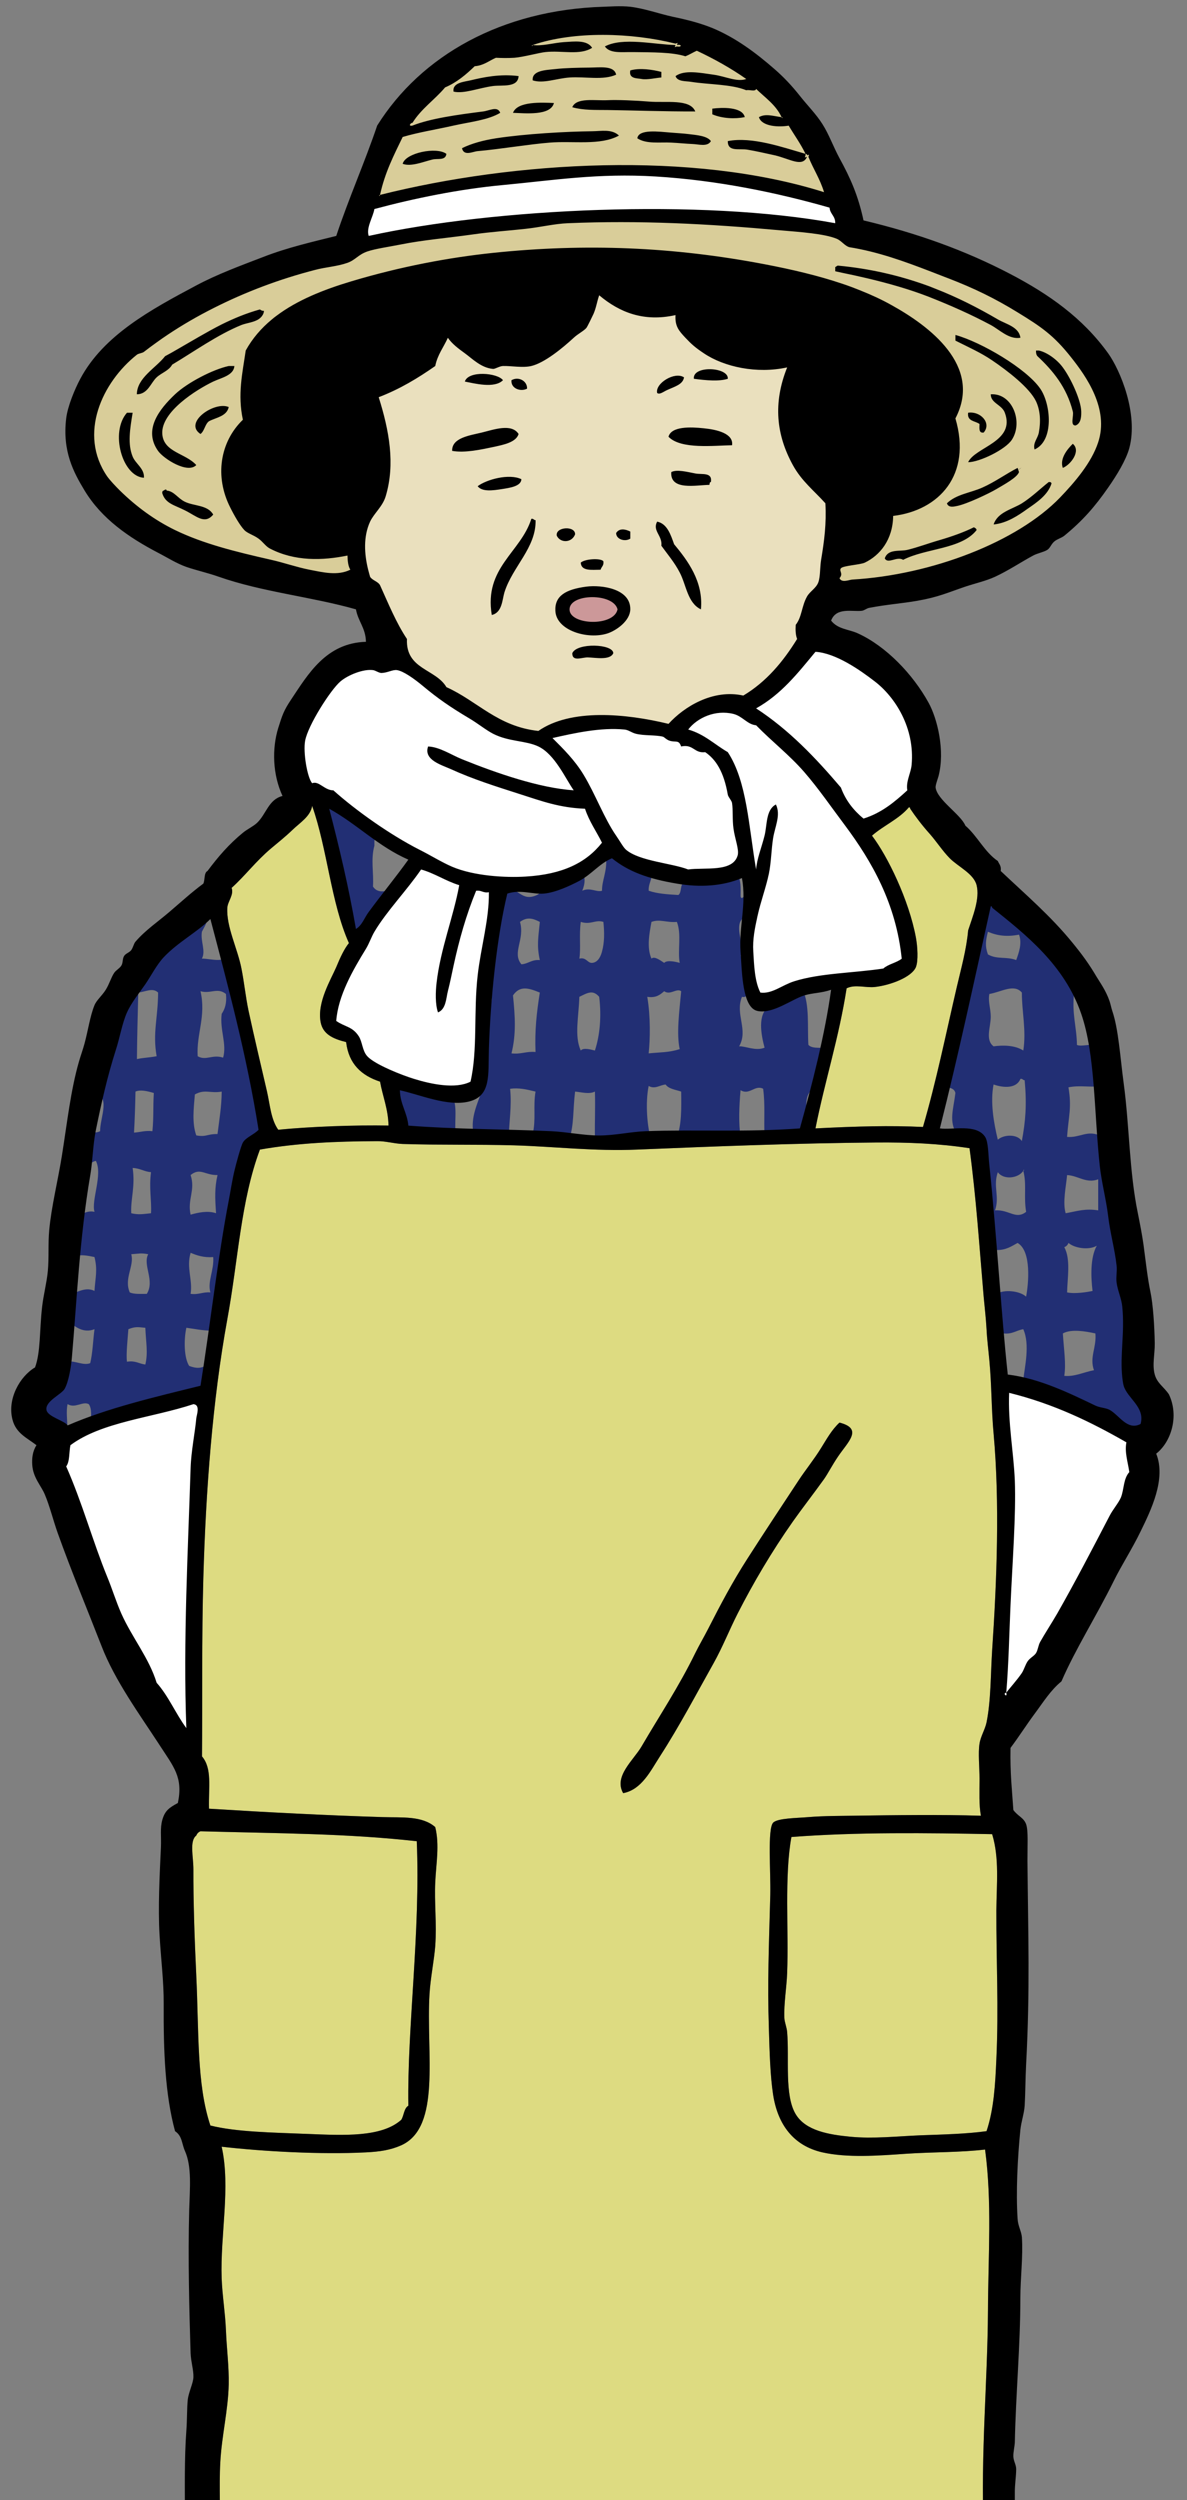 <?xml version="1.0" encoding="utf-8"?>
<!-- Generator: Adobe Illustrator 14.0.0, SVG Export Plug-In  -->
<!DOCTYPE svg PUBLIC "-//W3C//DTD SVG 1.1//EN" "http://www.w3.org/Graphics/SVG/1.1/DTD/svg11.dtd">
<svg version="1.1"
	 xmlns="http://www.w3.org/2000/svg" xmlns:xlink="http://www.w3.org/1999/xlink" xmlns:a="http://ns.adobe.com/AdobeSVGViewerExtensions/3.0/"
	 x="0px" y="0px" width="76px" height="160px" viewBox="15.458 10.666 76 160" enable-background="new 15.458 10.666 76 160"
	 xml:space="preserve">
<rect x="15.458" y="10.666" width="76" height="160" fill="#808080" stroke="none"/>
<defs>
</defs>
<g>
	<defs>
		<rect id="SVGID_1_" width="106.76" height="170.762"/>
	</defs>
	<clipPath id="SVGID_2_">
		<use xlink:href="#SVGID_1_"  overflow="visible"/>
	</clipPath>
	<g clip-path="url(#SVGID_2_)">
		<path fill="#D9CD99" d="M69.516,48.318c-0.342,0-0.615-0.168-0.74-0.459c-0.074-0.158-0.049-0.34,0.055-0.477
			c-0.047-0.154-0.094-0.398,0.094-0.637c0.172-0.236,0.49-0.295,1.133-0.393c0.195-0.027,0.492-0.074,0.57-0.109
			c0.457-0.219,1.52-0.914,1.543-2.566c0.004-0.238,0.184-0.436,0.418-0.467c1.432-0.17,2.582-0.814,3.238-1.811
			c0.668-1.004,0.785-2.33,0.348-3.824c-0.037-0.115-0.023-0.246,0.035-0.352c1.494-2.863-1.289-5.172-3.883-6.605
			c-0.605-0.34-1.242-0.641-1.895-0.896c-0.434-0.182-0.857-0.336-1.266-0.473c-1.359-0.451-2.898-0.836-4.846-1.209
			c-3.717-0.707-7.303-1.053-10.959-1.053c-2.043,0-4.156,0.115-6.277,0.334c-3.039,0.316-6.055,0.922-8.965,1.793
			c-2.084,0.623-3.57,1.305-4.68,2.148c-0.105,0.072-0.191,0.143-0.283,0.219c-0.629,0.523-1.135,1.121-1.504,1.77
			c-0.029,0.197-0.062,0.387-0.092,0.582c-0.184,1.18-0.363,2.297-0.086,3.6c0.031,0.162-0.016,0.328-0.137,0.443
			c-1.336,1.289-1.617,3.275-0.715,5.051c0.293,0.584,0.631,1.131,0.824,1.332c0.055,0.061,0.197,0.131,0.324,0.195
			c0.164,0.08,0.344,0.168,0.52,0.299c0.156,0.111,0.281,0.24,0.391,0.355c0.098,0.102,0.195,0.197,0.27,0.238
			c0.785,0.41,1.703,0.621,2.725,0.621c0.596,0,1.252-0.074,1.936-0.211c0.031-0.006,0.062-0.014,0.098-0.014
			c0.105,0,0.213,0.039,0.297,0.105c0.109,0.09,0.174,0.223,0.176,0.363c0.006,0.328,0.043,0.551,0.113,0.658
			c0.07,0.117,0.092,0.256,0.053,0.385c-0.033,0.127-0.123,0.234-0.24,0.297c-0.375,0.182-0.781,0.271-1.258,0.271
			c-0.494,0-0.977-0.096-1.447-0.186l-0.227-0.047c-0.471-0.094-0.938-0.225-1.389-0.352c-0.363-0.102-0.719-0.203-1.07-0.281
			c-2.328-0.531-4.402-1.039-6.256-1.943c-1.303-0.631-2.533-1.51-3.658-2.619c-0.227-0.223-0.645-0.645-0.871-0.971
			c-2-2.914-0.51-6.443,1.992-8.428c0.117-0.1,0.27-0.143,0.391-0.176c0.035-0.012,0.074-0.02,0.102-0.031
			c0.465-0.373,0.998-0.758,1.551-1.121c0.93-0.613,1.922-1.191,2.957-1.713c2.078-1.053,4.297-1.885,6.588-2.477
			c0.303-0.08,0.611-0.135,0.908-0.186c0.402-0.07,0.777-0.133,1.129-0.256c0.18-0.064,0.305-0.16,0.465-0.275
			c0.195-0.146,0.438-0.324,0.809-0.453c0.398-0.137,0.938-0.232,1.504-0.334c0.24-0.043,0.488-0.084,0.732-0.135
			c0.924-0.186,1.9-0.305,2.936-0.43c0.529-0.064,1.07-0.129,1.613-0.207c0.809-0.117,1.566-0.186,2.297-0.25
			c0.398-0.037,0.781-0.074,1.156-0.113c0.383-0.045,0.754-0.105,1.117-0.166c0.566-0.092,1.098-0.178,1.633-0.201
			c1.082-0.045,2.203-0.068,3.328-0.068c3.074,0,6.352,0.166,10.309,0.521l0.402,0.035c1.268,0.111,2.578,0.223,3.355,0.543
			c0.219,0.088,0.387,0.234,0.525,0.348c0.088,0.076,0.182,0.16,0.24,0.176c1.828,0.289,3.508,0.9,5.211,1.555
			c0,0,1.066,0.414,1.176,0.457c1.684,0.646,3.035,1.309,4.504,2.207c1.473,0.904,2.363,1.488,3.566,3.004
			c0.721,0.916,2.633,3.348,1.793,5.877c-0.465,1.422-1.609,2.729-2.547,3.711c-2.773,2.871-8.371,5.086-13.617,5.393
			c-0.023,0.002-0.064,0.012-0.105,0.023C69.83,48.281,69.678,48.318,69.516,48.318L69.516,48.318z M39.791,23.613
			c-0.121,0-0.238-0.043-0.328-0.133c-0.117-0.111-0.17-0.277-0.135-0.441c0.283-1.34,0.812-2.432,1.326-3.49l0.16-0.322
			c0.055-0.125,0.16-0.213,0.289-0.252c0.062-0.018,0.125-0.039,0.191-0.055c-0.041-0.078-0.066-0.17-0.066-0.256
			c0-0.213,0.133-0.414,0.324-0.523c0.354-0.531,0.793-0.947,1.223-1.352c0.293-0.275,0.568-0.539,0.816-0.83
			c0.047-0.059,0.109-0.104,0.178-0.135c0.656-0.279,1.176-0.709,1.758-1.264c0.076-0.074,0.178-0.121,0.287-0.129
			c0.307-0.027,0.516-0.141,0.785-0.291c0.135-0.072,0.275-0.152,0.426-0.215c0.059-0.025,0.121-0.039,0.188-0.039
			c0.008,0,0.014,0,0.021,0c0.193,0.01,0.393,0.02,0.604,0.02c0.168,0,0.34-0.006,0.523-0.02c0.207-0.014,0.488-0.066,0.777-0.129
			c-0.023-0.051-0.043-0.107-0.045-0.168c-0.025-0.217,0.107-0.422,0.318-0.494c1.287-0.443,2.889-0.676,4.629-0.676
			c1.555,0,3.199,0.191,4.645,0.541c0.051-0.021,0.107-0.029,0.16-0.029c0.121,0,0.236,0.045,0.324,0.131
			c0.027,0.023,0.043,0.043,0.059,0.066c0.193,0.096,0.291,0.281,0.291,0.461c0,0.023-0.002,0.047-0.006,0.068
			c0.012-0.008,0.02-0.008,0.027-0.016c0.109-0.059,0.219-0.117,0.328-0.164c0.064-0.029,0.135-0.045,0.201-0.045
			c0.068,0,0.139,0.016,0.201,0.049c1.246,0.586,2.305,1.189,3.238,1.848c0.146,0.104,0.223,0.279,0.195,0.459
			c-0.004,0.045-0.02,0.088-0.037,0.133c0.018-0.014,0.037-0.018,0.061-0.023c0.043-0.016,0.09-0.023,0.141-0.023
			c0.123,0,0.244,0.051,0.332,0.141c0.146,0.143,0.297,0.277,0.447,0.41c0.479,0.424,0.975,0.865,1.279,1.537
			c0.043,0.084,0.053,0.178,0.043,0.266c0.16,0.008,0.309,0.092,0.391,0.234c0.121,0.201,0.25,0.404,0.377,0.607
			c0.209,0.324,0.424,0.658,0.613,1.02c0.092,0.025,0.174,0.062,0.24,0.127c0.121,0.123,0.172,0.293,0.129,0.457
			c0.102,0.236,0.215,0.463,0.332,0.701c0.227,0.443,0.457,0.906,0.617,1.451c0.051,0.166,0.004,0.352-0.121,0.475
			c-0.09,0.088-0.209,0.135-0.332,0.135c-0.049,0-0.098-0.006-0.145-0.021c-3.598-1.133-7.869-1.707-12.699-1.707
			c-5.104,0-10.594,0.672-15.465,1.895C39.869,23.611,39.83,23.613,39.791,23.613L39.791,23.613z"/>
		<g>
			<path fill-rule="evenodd" clip-rule="evenodd" fill="#222F74" d="M39.43,64.789c-0.244,0.881-0.033,1.752-0.092,2.613
				c0.381,0.584,1.086,0.184,1.721,0.088c-0.191,0.564-0.627,0.805-1.002,1.182c-0.404-0.023-0.273,0.428-0.809,0.629
				c-0.223,0.738-0.906,2.174-0.906,2.174s-0.539-1.418-0.633-2.082c-0.211-1.518-0.879-3.424-1.088-4.346
				c-0.174-0.217-0.178-1.068-0.389-1.252c-0.066-0.852-0.145-0.922,0.119-1.553c1.529,0.074,1.775,1.277,3.078,1.574
				c0.072,0.105,0.027,0.48,0,0.689v0.088V64.789z"/>
			<path fill-rule="evenodd" clip-rule="evenodd" fill="#222F74" d="M51.83,83.693c-0.553,0.07-0.613-0.352-0.998-0.451
				c-0.371,0.139-0.947,0.307-1.268,0c0.223-0.943,0.021-1.756,0.182-2.717c-0.58-0.139-1.041-0.254-1.627-0.18
				c0.117,1.139-0.07,2.088-0.094,3.258c-0.627,0.055-0.951-0.193-1.262-0.451c-0.469-0.043-0.414,0.436-0.906,0.361
				c-0.668-1.996,1.467-3.559,0.268-4.98c0.035-0.525,0.424-0.928,0.457-1.447c0.014-0.24-0.123-0.473-0.096-0.723
				c0.066-0.59,0.445-1.211,0.455-1.812c0.004-0.131-0.164-0.357-0.178-0.449c-0.094-0.465,0.148-0.729,0.178-1.178
				c0.057-0.814-0.256-1.621,0.361-2.262c-0.156-0.555-0.137-1.383,0.184-1.721c-0.059-0.188-0.459-0.025-0.363-0.365
				c0.035-0.502,0.547-0.539,0.633-0.994c0.914-0.195,1.055,0.838,2.082,0.363c0.303-0.139,0.365-0.424,0.543-0.816
				c1.109,0.021,1.848,0.057,2.262-0.725c0.348,0.293,0.271,0.859,0.094,1.268c0.5-0.238,0.922,0.115,1.266,0
				c-0.008-0.67,0.312-1.156,0.27-2.082c0.121-0.09,0.273-0.146,0.363-0.27c1.07,0.256,1.699,0.955,2.535,1.445
				c-0.041,0.322-0.199,0.525-0.18,0.906c0.533,0.189,1.213,0.234,1.898,0.273c0.203-0.131,0.125-0.541,0.273-0.725
				c0.553-0.18,0.77-0.18,1.268-0.455c0.09,0.182,0.396,0.148,0.363,0.455c0.135-0.143,0.582-0.492,0.725-0.092
				c0.27-0.473,0.523-0.424,1.172-0.451c0.211,0.301,0.193,0.834,0.184,1.355c0.082,0.355,0.33-0.297,0.363,0
				c-0.051,0.688,0.055,1.209,0.09,1.812c-0.137-0.109-0.406-0.08-0.363-0.363c-0.492,0.572,0.203,1.691-0.09,2.354
				c0.566,0.461,0.562,1.49,0.543,2.535c-0.219-0.037-0.199,0.164-0.453,0.09c-0.457,1.123,0.426,2.113-0.182,3.17
				c0.408-0.021,1.053,0.32,1.629,0.088c-0.223-0.834-0.463-2.125,0.271-2.623c0.172-0.238-0.236-0.305,0.09-0.545
				c0.613-0.229,1.43-0.643,2.082-0.539c0.453,0.943,0.289,2.42,0.363,3.527c0.258,0.287,0.938,0.148,1.449,0.18
				c-0.068,0.959-0.361,1.689-0.543,2.533c-1.713-0.006-0.734,2.055-0.996,3.172c-0.457,0.002-0.707-0.203-0.996-0.363
				c-0.457,0.387-1.016,0.555-1.721,0.27c-0.053-0.982,0.049-1.932-0.09-2.984c-0.531-0.275-0.873,0.441-1.447,0.09
				c-0.092,1.064-0.131,2.092,0,2.988c-0.363,0.34-1.023,0.117-1.268-0.182c-0.932,0.271-1.854,0.629-2.809,0.182
				c0.307-0.756,0.291-1.824,0.275-2.898c-0.363-0.123-0.801-0.168-0.996-0.453c-0.396,0.041-0.686,0.322-1.086,0.092
				c-0.221,1.098-0.102,2.631,0.18,3.529l-0.135-0.047l0.045,0.137c-0.594,0.219-1.141-0.035-1.539-0.27
				c-0.293,0.266-0.648,0.068-1.084,0.09c-0.719,0.035-1.432,0.783-1.994,0.18L52.6,83.74l-0.047-0.137
				c0.309-0.086,0.533-0.252,0.996-0.18c-0.016-0.99,0.031-1.777,0-2.898c-0.377,0.186-0.852,0.037-1.27,0
				c-0.141,1.141-0.066,2.152-0.359,2.988l-0.137,0.045L51.83,83.693z M48.752,69.666c0.324,1.145-0.531,1.959,0.09,2.715
				c0.451-0.035,0.648-0.316,1.18-0.271c-0.209-0.945-0.094-1.451,0-2.443C49.545,69.42,49.193,69.344,48.752,69.666z
				 M52.643,69.666c-0.115,0.844,0.014,1.668-0.09,2.35c0.445-0.109,0.512,0.291,0.814,0.273c0.443-0.029,0.594-0.572,0.635-0.725
				c0.16-0.578,0.16-1.205,0.09-1.898C53.584,69.502,53.283,69.871,52.643,69.666z M57.17,69.666c-0.135,0.729-0.312,1.656,0,2.35
				c0.195-0.191,0.625,0.158,0.814,0.273c0.184-0.209,0.779-0.062,0.994,0c-0.146-0.797,0.129-1.832-0.182-2.623
				C58.145,69.727,57.709,69.465,57.17,69.666z M48.303,74.371c0.137,1.355,0.209,2.482-0.096,3.709
				c0.611,0.072,0.943-0.145,1.539-0.088c-0.053-1.375,0.066-2.479,0.275-3.803C49.307,73.896,48.748,73.723,48.303,74.371z
				 M57.984,74.102c-0.26,0.223-0.518,0.445-1.084,0.359c0.219,1.27,0.184,2.754,0.09,3.619c0.727-0.076,1.273-0.047,1.988-0.271
				c-0.217-0.988-0.025-2.414,0.094-3.707C58.771,73.885,58.373,74.383,57.984,74.102z M53.822,74.461
				c-0.412-0.479-0.758-0.246-1.27,0c-0.039,1.283-0.33,2.504,0.09,3.438c0.166-0.213,0.711-0.047,0.906,0
				C53.863,76.941,53.979,75.721,53.822,74.461z"/>
			<path fill-rule="evenodd" clip-rule="evenodd" fill="#222F74" d="M41.873,66.225c0.104,0.285-0.145,0.221-0.184,0.361
				C41.498,66.559,41.672,66.158,41.873,66.225z"/>
			<path fill-rule="evenodd" clip-rule="evenodd" fill="#222F74" d="M20.24,88.311c0.445,0.236,0.662-0.221,1.27-0.09
				c-0.227-0.715,0.539-2.373,0.088-3.26c-0.49,0.088-0.518,0.629-1.178,0.545c0.281-0.746,0.078-1.975,0.453-2.625
				c0.451,0.041,0.484,0.416,0.996,0.18c-0.014-0.916,0.773-2.342-0.545-2.535c-0.076-0.924,0.193-1.498,0.455-2.08
				c-0.082-0.291,0.293-0.127,0.359-0.27c-0.064-0.953,0.086-1.438,0.365-2.268c0.123-0.363,0.225-0.854,0.359-1.174
				c0.068-0.16,0.291-0.219,0.365-0.363c0.1-0.201,0.012-0.439,0.088-0.635c0.061-0.143,0.271-0.275,0.361-0.449
				c0.268-0.529,0.41-0.871,0.906-1.178c0.395,0,0.816,0.029,1.084-0.094c0.053-0.498-0.049-0.852-0.088-1.266
				c0.043-0.312,0.508-0.396,0.814-0.723c0.209-0.227,0.311-0.588,0.545-0.816c0.191-0.189,0.613-0.424,0.902-0.635
				c0.766-0.549,1.414-0.898,1.723,0.365c-0.309,0.025-0.521,0.141-0.906,0.09c0.217,0.537-0.086,0.881-0.271,1.266
				c-0.1,0.633,0.264,1.215,0,1.719c0.611-0.004,1.646,0.385,1.629-0.451c0.314,0.93,0.959,1.99,0.723,3.17
				c0.514,0.502,0.416,1.059,0.545,2.17c0.125,1.096,0.582,2.021,0.361,3.082c0.43,0.643,0.689,1.627,0.541,2.715
				c-0.121,0.908-0.928,1.566-1.172,2.26c0.371,1.152-0.275,2.002-0.727,2.625c0.133,1.609,0.203,3.539-0.543,4.798
				c-0.094,1.02-0.287,1.943-0.543,2.805c0.055,0.305,0.258,0.465,0.184,0.904l-0.141-0.045l-0.135,0.045
				c-0.105-0.014-0.078-0.166-0.092-0.27c-0.605,0.002-1.092-0.115-1.625-0.182c-0.164,0.748-0.158,1.914,0.18,2.441
				c0.469,0.178,0.797,0.17,1.176-0.09l0.047,0.139l0.133,0.045c-0.117,0.426-0.092,0.99-0.27,1.357
				c-1.371,0.682-3.543,1.041-5.07,1.268c-0.473,0.641-1.398,0.83-2.354,0.996c0.076-0.385,0.115-1.01-0.092-1.27
				c-0.396-0.203-0.867,0.297-1.354,0c-0.219,0.955,0.416,2.359-0.725,2.715c-0.078-0.498-0.566-0.584-0.906-0.812
				c-0.535-0.768-0.689-2.01-0.088-2.809c0.924-0.32,1.025-0.461,1.174-1.717c0.051-0.449,0.291-0.924,0.27-1.088
				c-0.023-0.229-0.254-0.416-0.27-0.633c-0.055-0.82,0.379-1.76-0.09-2.354c0.18-0.574,0.383-1.127,0.451-1.811l0.104,0.135
				l0.168-0.047c0.066,0.361,0.195,1.029,0,1.361c0.35,0.061,0.984-0.514,1.633-0.184c0.059-0.895,0.209-1.34,0-2.169
				c-0.945-0.199-1.508-0.234-1.633,0.722l-0.105-0.133l-0.166,0.041c0.127-1.269,0.312-2.021,0.455-3.345l0.137,0.045L20.24,88.311
				z M24.311,74.189c-0.037,1.498-0.072,2.758-0.086,4.256c0.449-0.096,0.695-0.08,1.262-0.182c-0.264-1.506,0.084-2.43,0.094-4.074
				C25.232,73.852,24.775,74.143,24.311,74.189z M28.295,74.102c0.371,1.609-0.27,2.732-0.18,4.162
				c0.539,0.307,0.934-0.137,1.629,0.09c0.25-0.887-0.221-1.746-0.092-2.805c0.209-0.305,0.334-0.693,0.273-1.27
				C29.385,73.842,28.939,74.289,28.295,74.102z M24.133,80.525c-0.02,1.014-0.049,1.83-0.094,2.627
				c0.404-0.027,0.701-0.146,1.178-0.092c0.09-0.947,0.033-1.479,0.09-2.445C24.859,80.484,24.434,80.391,24.133,80.525z
				 M27.934,80.709c-0.076,0.914-0.189,1.83,0.09,2.621c0.666,0.117,0.678-0.096,1.361-0.088c0.125-1,0.262-1.789,0.268-2.717
				C28.928,80.658,28.574,80.35,27.934,80.709z M23.861,88.311c0.488,0.113,0.754,0.051,1.266,0c0.047-0.822-0.137-1.594,0-2.627
				c-0.445-0.037-0.707-0.254-1.176-0.271C24.127,86.619,23.816,87.375,23.861,88.311z M27.662,85.867
				c0.322,0.982-0.219,1.557,0,2.535c0.48-0.137,1.098-0.271,1.629-0.092c-0.066-0.967-0.098-1.607,0.094-2.443
				C28.568,85.883,28.275,85.371,27.662,85.867z M23.861,90.934c0.215,0.74-0.484,1.546-0.094,2.445
				c0.273,0.121,0.693,0.094,1.09,0.092c0.531-0.85-0.277-1.839,0.09-2.537C24.479,90.842,24.359,90.9,23.861,90.934z M27.662,93.47
				c0.523,0.07,0.773-0.133,1.266-0.092c-0.199-0.699,0.244-1.412,0.182-2.261c-0.615,0.043-1.045-0.105-1.447-0.275
				C27.377,91.802,27.807,92.587,27.662,93.47z M19.877,97.814c0.359-0.078,0.93,0.264,1.357,0.092
				c0.16-0.66,0.178-1.455,0.275-2.174c-0.719,0.277-1.215-0.158-1.633-0.453C19.674,96.044,19.979,96.871,19.877,97.814z
				 M23.678,95.732c-0.047,0.631-0.156,1.631-0.09,2.082c0.545-0.09,0.773,0.133,1.176,0.18c0.184-0.771,0.033-1.447,0-2.352
				C24.244,95.587,24.096,95.568,23.678,95.732z"/>
			<path fill-rule="evenodd" clip-rule="evenodd" fill="#222F74" d="M78.986,91.301c-0.457-0.436-0.164-0.99-0.094-1.635
				c0.086-0.766-0.104-1.639-0.09-2.441c0.021-1.023-0.607-1.951-0.453-2.896c-0.16-0.293-0.621-0.285-0.723-0.635
				c-0.543,0.434-1.055-0.037-1.543-0.18c0.094-0.211,0.314-0.293,0.635-0.271c-0.525-0.82-0.213-1.582-0.088-2.627
				c-0.061-0.27-0.312-0.352-0.637-0.363c-0.043-0.318,0.324-0.223,0.277-0.541c-0.309-0.822,0.09-1.459,0.27-2.262
				c0.102-0.465,0.061-0.982,0.178-1.361c0.064-0.182,0.297-0.289,0.365-0.451c0.414-1,0.166-2.416,0.812-3.439
				c-0.148-0.988-0.148-2.867,0.543-3.439c0.551-0.449,1.152-0.268,1.811,0.092c0.084,0.045,0.205,0.182,0.363,0.271
				c0.164,0.09,0.385,0.041,0.451,0.09c0.281,0.195,0.484,0.643,0.816,0.906c0.223,0.176,0.52,0.236,0.633,0.363
				c0.385,0.428,0.486,1.09,0.723,1.355c1.219,0.113,1.609,1.049,1.902,2.08c-0.172,0.295-0.555,0.041-0.906,0.273
				c-0.16,1.359,0.168,2.195,0.18,3.35c0.262,0.123,0.859-0.078,1.361,0c0.303,0.617,0.391,1.67,0.271,2.447l-0.139,0.039
				l0.049,0.139c-0.631,0.115-1.344-0.066-2.086,0.088c0.223,1.305,0.004,1.861-0.088,3.172c0.814,0.07,1.268-0.441,2.084-0.094
				c0.145-0.873-0.49-1.67,0.09-2.17L86,81.295l0.137-0.045c1.029,0.471,0.928,3.408,0.361,4.346
				c0.32,0.814,0.203,1.547,0.363,2.445c0.176,0.414,0.5,0.516,0.633,0.902c0.275,0.834-0.227,1.709,0,2.715
				c0.078,0.363,0.363,0.611,0.449,0.996c0.105,0.451,0.012,1.146,0.092,1.721c0.055,0.396,0.197,0.758,0.182,1.088
				c-0.012,0.291-0.184,0.617-0.182,0.902c0.002,0.506,0.275,1.139,0.271,1.719c0,0.623-0.043,1.027,0.273,1.633
				c0.242,0.463,0.719,0.863,0.633,1.717c-0.062,0.58-0.523,0.854-0.816,1.541c-0.773-0.557-2.047-0.609-2.805-1.176
				c-0.273,0.09-0.16-0.205-0.182-0.365c-2.17-0.305-3.533-1.414-5.342-2.078l0.141-0.105l-0.049-0.168
				c0.227-0.078,0.486-0.117,0.816-0.09c0.08-0.814,0.447-2.262,0-3.26c-0.447,0.07-0.691,0.332-1.268,0.271
				c-0.168-0.828-0.604-1.391-0.457-2.533c0.531-0.309,1.521-0.184,1.906,0.18c0.156-0.818,0.359-2.916-0.545-3.439
				c-0.393,0.213-0.74,0.467-1.361,0.453c0.07,0.275-0.148,0.266-0.086,0.541l-0.141-0.045L78.986,91.301z M78.711,71.746
				c0.588,0.34,1.18,0.119,1.812,0.363c0.166-0.471,0.387-1.047,0.182-1.629c-0.754,0.15-1.383,0.08-1.994-0.184
				C78.572,70.846,78.516,71.205,78.711,71.746z M80.885,74.189c-0.5-0.586-1.305-0.041-2.082,0.09
				c-0.094,0.484,0.09,0.938,0.09,1.451c0,0.678-0.371,1.484,0.182,1.9c0.564-0.08,1.344-0.088,1.902,0.268
				C81.178,76.607,80.881,75.418,80.885,74.189z M81.064,79.801c-0.117-0.004-0.125-0.113-0.27-0.09
				c-0.25,0.625-1.068,0.588-1.721,0.361c-0.217,1.119,0.006,2.439,0.271,3.531c0.398-0.342,1.25-0.369,1.539,0.09
				C81.119,82.422,81.209,81.379,81.064,79.801z M80.977,85.596c-0.311,0.48-1.26,0.605-1.631,0.088
				c-0.32,0.902,0.129,1.559-0.18,2.443c0.906-0.062,1.328,0.617,1.992,0.094C80.994,87.256,81.205,86.467,80.977,85.596
				C81.105,85.541,80.965,85.486,80.977,85.596z M83.689,88.311c0.758-0.137,1.246-0.316,2.084-0.184c0-0.66,0-1.326,0-1.988
				c-0.775,0.287-1.271-0.234-1.992-0.271C83.717,86.596,83.484,87.605,83.689,88.311z M83.6,90.484
				c0.43,0.76,0.191,2.052,0.182,2.894c0.506,0.107,1.277-0.02,1.629-0.092c-0.107-0.877-0.156-2.136,0.271-2.896
				c-0.504,0.299-1.426,0.162-1.812-0.18C83.82,90.342,83.732,90.432,83.6,90.484z M83.51,96.003
				c0.062,1.033,0.215,1.939,0.09,2.715c0.652,0.07,1.285-0.25,1.902-0.361c-0.301-0.836,0.176-1.453,0.09-2.354
				C84.971,95.869,84.057,95.701,83.51,96.003z"/>
			<path fill-rule="evenodd" clip-rule="evenodd" fill="#222F74" d="M69.209,75.82C69.17,75.781,69.268,75.877,69.209,75.82
				L69.209,75.82z"/>
			<path fill-rule="evenodd" clip-rule="evenodd" fill="#222F74" d="M44.408,80.797c0.408,0.732,0.07,1.828,0.27,2.627
				c-0.25,0.273-0.652-0.07-0.814-0.182c-0.354,0.34-1.141,0.244-1.447,0.635c-0.984,0.141-1.293-0.398-1.629-0.908
				c0.016-1.205-0.154-2.066,0.18-3.078c0.523,0.008,0.887,0.5,1.449,0.635C43.045,80.676,43.77,80.525,44.408,80.797z"/>
			<path fill-rule="evenodd" clip-rule="evenodd" fill="#222F74" d="M79.074,91.839C79.172,92.32,78.799,91.947,79.074,91.839
				L79.074,91.839z"/>
			<g>
				<path fill-rule="evenodd" clip-rule="evenodd" fill="#222F74" d="M57.352,83.783c-0.08-0.023-0.205-0.053-0.316-0.137"/>
				<path fill-rule="evenodd" clip-rule="evenodd" fill="#222F74" d="M51.783,83.559c0.273,0.062,0.549,0.092,0.816,0.182"/>
				<path fill-rule="evenodd" clip-rule="evenodd" fill="#222F74" d="M19.709,92.156c0.031-0.15,0.027-0.303,0.062-0.449"/>
				<path fill-rule="evenodd" clip-rule="evenodd" fill="#222F74" d="M20.197,88.447c-0.209-0.439,0.168-0.896,0.088-1.359"/>
				<path fill-rule="evenodd" clip-rule="evenodd" fill="#222F74" d="M28.795,98.132c0.328-0.627,0.395-1.383,0.449-2.084"/>
				<path fill-rule="evenodd" clip-rule="evenodd" fill="#222F74" d="M80.209,99.25c-0.125-0.031-0.244-0.027-0.363-0.033"/>
				<path fill-rule="evenodd" clip-rule="evenodd" fill="#222F74" d="M79.119,91.523c0-0.156-0.039-0.229-0.094-0.363"/>
				<path fill-rule="evenodd" clip-rule="evenodd" fill="#222F74" d="M86,81.295c0.068-0.408,0.096-0.9-0.094-1.27"/>
				<path fill-rule="evenodd" clip-rule="evenodd" fill="#222F74" d="M20.24,86.498c-0.008-0.168,0-0.334,0.045-0.496"/>
			</g>
		</g>
		<path fill="#DDDB81" d="M79.252,132.93c0.012-1.658,0.203-3.332-0.27-4.883c-4.105-0.08-8.684-0.141-12.852,0.182
			c-0.457,2.48-0.168,5.945-0.273,8.689c-0.035,0.984-0.219,1.973-0.178,2.896c0.01,0.264,0.154,0.596,0.178,0.904
			c0.141,1.68-0.184,4.041,0.547,5.25c0.637,1.061,2.113,1.311,3.525,1.445c1.432,0.139,2.979-0.031,4.436-0.092
			c1.496-0.055,2.965-0.088,4.258-0.266c0.477-1.424,0.561-3.049,0.629-4.615C79.406,139.172,79.242,136.088,79.252,132.93z
			 M73.461,148.502c-1.791,0.127-3.756,0.268-5.342-0.088c-1.855-0.42-2.871-1.777-3.164-3.711c-0.178-1.18-0.223-2.611-0.27-4.256
			c-0.094-2.852,0-5.158,0.092-8.51c0.033-1.477-0.186-4.207,0.178-4.619c0.27-0.299,1.566-0.299,2.262-0.361
			c1.004-0.084,2.184-0.076,2.807-0.088c2.758-0.039,5.65-0.08,8.238,0c-0.129-0.699-0.088-1.482-0.088-2.354
			c0-0.783-0.098-1.652,0-2.264c0.066-0.451,0.355-0.904,0.449-1.357c0.285-1.412,0.26-3.047,0.359-4.613
			c0.301-4.481,0.49-9.433,0.094-13.853c-0.145-1.562-0.123-3.135-0.273-4.705c-0.059-0.656-0.148-1.338-0.18-1.994
			c-0.039-0.705-0.121-1.393-0.184-2.078c-0.273-3.173-0.48-6.345-0.906-9.503c-1.973-0.303-3.957-0.381-5.973-0.365
			c-5.061,0.043-10.234,0.242-15.297,0.453c-2.742,0.117-5.336-0.197-7.871-0.271c-2.426-0.068-4.84-0.012-7.152-0.088
			c-0.555-0.02-1.09-0.189-1.633-0.18c-2.676,0.01-5.102,0.119-7.508,0.539c-1.23,3.297-1.387,7.059-2.088,10.863
			c-0.947,5.193-1.377,10.967-1.535,16.568c-0.107,3.702-0.055,8.058-0.086,11.403c0.662,0.785,0.412,1.938,0.449,3.348
			c3.627,0.227,7.604,0.432,11.131,0.539c1.199,0.041,2.516-0.1,3.355,0.639c0.283,1.158,0.055,2.318,0,3.531
			c-0.066,1.256,0.102,2.621,0,4.072c-0.072,0.93-0.307,2.051-0.367,3.072c-0.229,3.803,0.771,8.523-1.809,9.689
			c-0.699,0.311-1.383,0.408-2.262,0.453c-2.896,0.146-6.598-0.061-9.238-0.363c0.582,2.592-0.094,5.627,0,8.422
			c0.041,1.105,0.23,2.203,0.275,3.342c0.045,1.131,0.201,2.34,0.178,3.445c-0.035,1.648-0.449,3.291-0.539,4.979
			c-0.094,1.613,0.047,3.242-0.094,4.881c2.107-0.311,4.258-0.338,6.246-0.543c0.807-0.076,1.402-0.293,1.992-0.361
			c0.871-0.1,1.883-0.146,2.805-0.178c1.039-0.035,2.094-0.199,3.082-0.186c0.732,0.02,1.551,0.189,2.348,0.273
			c0.754,0.08,1.549,0.141,2.264,0.273c3.201,0.578,6.482,0.797,9.777,1.086c1.652,0.146,3.24-0.049,4.979-0.09
			c5.33-0.121,10.477-0.053,15.477-0.818c-0.195-4.916,0.246-9.434,0.275-14.027c0.014-3.52,0.268-6.957-0.186-10.318
			C76.951,148.42,75.209,148.385,73.461,148.502z M62.689,113.928c-0.537,1.055-0.961,2.141-1.535,3.168
			c-1.105,1.967-2.191,4.035-3.443,5.975c-0.592,0.912-1.168,2.133-2.354,2.354c-0.619-1.078,0.668-2.113,1.18-2.992
			c1.141-1.957,2.381-3.809,3.438-5.973c0.258-0.518,0.535-0.99,0.818-1.537c0.807-1.581,1.561-3.011,2.533-4.524
			c1.074-1.676,2.152-3.303,3.258-4.98c0.439-0.67,0.977-1.324,1.447-2.084c0.363-0.584,0.682-1.166,1.178-1.625
			c1.527,0.393,0.553,1.217-0.09,2.166c-0.375,0.549-0.658,1.109-0.902,1.453c-0.695,0.969-1.42,1.896-1.996,2.717
			C64.867,109.966,63.678,111.99,62.689,113.928z M74.553,82.789c0.852-2.92,1.463-5.936,2.166-8.959
			c0.279-1.203,0.611-2.365,0.727-3.623c0.279-0.865,0.764-2.016,0.541-2.893c-0.184-0.734-1.176-1.176-1.719-1.721
			c-0.459-0.467-0.846-1.066-1.266-1.545c-0.516-0.572-0.945-1.148-1.266-1.625c-0.008-0.057-0.02-0.107-0.09-0.088
			c-0.633,0.752-1.617,1.16-2.359,1.811c1.008,1.32,2.365,4.119,2.812,6.516c0.109,0.592,0.16,1.502,0,1.898
			c-0.262,0.633-1.609,1.156-2.629,1.27c-0.584,0.066-1.262-0.188-1.807,0.086c-0.49,3.164-1.389,5.92-1.994,8.965
			C70.35,82.744,72.449,82.689,74.553,82.789z M41.15,146.329c0.174-0.277,0.166-0.73,0.453-0.902
			c-0.082-4.951,0.781-11.107,0.539-16.926c-4.508-0.502-8.754-0.496-13.848-0.637c-0.129,0.053-0.219,0.145-0.27,0.275
			c-0.449,0.34-0.18,1.377-0.184,2.172c-0.008,1.963,0.066,4.322,0.184,6.787c0.172,3.627,0.023,6.965,0.902,9.596
			c1.65,0.42,4.02,0.451,6.248,0.541C37.439,147.323,39.877,147.465,41.15,146.329z M30.916,72.65
			c0.176,0.881,0.262,1.787,0.457,2.715c0.363,1.691,0.793,3.48,1.18,5.16c0.195,0.861,0.248,1.779,0.719,2.443
			c2.09-0.205,4.957-0.307,7.062-0.268c-0.029-1.09-0.375-1.863-0.543-2.811c-1.184-0.385-2.008-1.129-2.172-2.531
			c-0.859-0.213-1.486-0.514-1.631-1.271c-0.244-1.271,0.658-2.734,0.998-3.527c0.262-0.635,0.531-1.201,0.812-1.537
			c-1.146-2.564-1.385-6.041-2.354-8.781c-0.115,0.68-0.768,1.059-1.268,1.543c-0.465,0.445-0.945,0.826-1.357,1.172
			c-0.998,0.842-1.674,1.764-2.533,2.533c0.162,0.438-0.246,0.857-0.275,1.268C29.936,69.973,30.674,71.387,30.916,72.65z"/>
		<path fill="#CC9899" d="M53.428,50.941c-0.707,0-1.332-0.207-1.672-0.549c-0.205-0.207-0.312-0.461-0.309-0.734
			c0.004-0.748,0.781-1.254,1.938-1.254c0.828,0,1.867,0.301,2.072,1.145c0.018,0.068,0.018,0.143,0.004,0.207
			C55.314,50.477,54.52,50.941,53.428,50.941L53.428,50.941z"/>
		<path fill="#EAE0BE" d="M49.875,57.918c-1.814-0.197-3.014-0.99-4.172-1.76c-0.611-0.404-1.193-0.785-1.854-1.084
			c-0.09-0.041-0.168-0.107-0.215-0.193c-0.203-0.344-0.584-0.574-0.984-0.824c-0.723-0.438-1.613-0.982-1.617-2.355
			c-0.543-0.848-0.973-1.812-1.387-2.744l-0.287-0.639h-0.002c-0.012,0-0.086-0.043-0.137-0.072
			c-0.141-0.084-0.332-0.203-0.469-0.414c-0.023-0.037-0.039-0.078-0.053-0.117c-0.045-0.16-0.092-0.324-0.135-0.492
			c-0.318-1.316-0.266-2.449,0.16-3.375c0.129-0.277,0.307-0.508,0.48-0.73c0.207-0.27,0.402-0.527,0.496-0.834
			c0.629-2.105,0.09-4.342-0.449-6.057c-0.078-0.236,0.047-0.496,0.281-0.588c1.09-0.412,2.133-0.979,3.367-1.836
			c0.123-0.461,0.332-0.838,0.52-1.172c0.096-0.176,0.195-0.352,0.281-0.545c0.068-0.154,0.219-0.26,0.389-0.277
			c0.014,0,0.029-0.004,0.043-0.004c0.154,0,0.303,0.076,0.391,0.203c0.229,0.33,0.561,0.582,0.977,0.883
			c0.105,0.074,0.209,0.158,0.314,0.24c0.369,0.301,0.754,0.607,1.203,0.666c0.025-0.01,0.055-0.021,0.088-0.037
			c0.135-0.055,0.33-0.133,0.537-0.145h0.105c0.162,0,0.352,0.012,0.555,0.023c0.195,0.016,0.41,0.033,0.613,0.033
			c0.188,0,0.336-0.016,0.449-0.041c0.572-0.141,1.508-0.775,2.5-1.695c0.156-0.143,0.326-0.262,0.477-0.363
			c0.102-0.07,0.258-0.178,0.301-0.223c0.035-0.064,0.307-0.629,0.383-0.795c0.092-0.213,0.137-0.391,0.191-0.598
			c0.039-0.168,0.086-0.34,0.156-0.545c0.051-0.148,0.17-0.264,0.32-0.305c0.045-0.012,0.086-0.018,0.129-0.018
			c0.109,0,0.219,0.039,0.307,0.111c1.043,0.879,2.121,1.307,3.289,1.307c0.381,0,0.783-0.049,1.189-0.137
			c0.035-0.008,0.07-0.012,0.102-0.012c0.113,0,0.223,0.039,0.309,0.111c0.117,0.098,0.176,0.244,0.168,0.393
			c-0.031,0.496,0.094,0.656,0.5,1.094c0.363,0.387,0.576,0.574,1.1,0.922c0.914,0.621,2.236,0.986,3.545,0.986
			c0.488,0,0.969-0.051,1.424-0.148c0.035-0.008,0.068-0.012,0.104-0.012c0.137,0,0.27,0.064,0.359,0.17
			c0.117,0.133,0.145,0.32,0.082,0.482c-0.814,2.033-0.703,3.945,0.338,5.842c0.369,0.68,0.854,1.164,1.369,1.68
			c0.219,0.219,0.438,0.441,0.65,0.678c0.074,0.078,0.119,0.184,0.123,0.291c0.078,1.414-0.088,2.568-0.277,3.727
			c-0.033,0.186-0.047,0.381-0.055,0.574c-0.016,0.189-0.031,0.381-0.053,0.553c-0.023,0.156-0.055,0.283-0.094,0.396
			c-0.123,0.32-0.338,0.529-0.514,0.699c-0.102,0.098-0.199,0.193-0.246,0.283c-0.131,0.23-0.199,0.482-0.277,0.752
			c-0.09,0.332-0.184,0.672-0.391,0.988c-0.01,0.311,0.031,0.48,0.062,0.564c0.055,0.143,0.043,0.303-0.039,0.428
			c-1.09,1.76-2.234,2.959-3.602,3.779c-0.074,0.043-0.158,0.066-0.246,0.066c-0.031,0-0.066-0.004-0.098-0.01
			c-0.246-0.057-0.5-0.084-0.754-0.084c-1.465,0-2.816,0.904-3.59,1.75c-0.09,0.1-0.219,0.154-0.348,0.154
			c-0.039,0-0.078-0.004-0.115-0.014c-1.49-0.363-2.932-0.553-4.17-0.553c-1.617,0-2.887,0.314-3.775,0.932
			c-0.08,0.057-0.174,0.086-0.271,0.086C49.928,57.92,49.893,57.92,49.875,57.918z M53.479,48.658c-0.148,0-0.289,0.008-0.414,0.021
			c-1.613,0.213-1.584,0.736-1.574,1.051c0.027,0.674,1.047,1.127,1.979,1.127l0,0c0.271,0,0.529-0.037,0.746-0.107
			c0.467-0.154,1.115-0.645,1.121-1.094c0.004-0.207-0.057-0.371-0.197-0.506C54.779,48.785,54.045,48.658,53.479,48.658
			L53.479,48.658z"/>
		<path fill="#78AEBB" d="M41.719,195.245c-0.549,0-1.092-0.055-1.615-0.113c-0.309-0.031-0.605-0.064-0.883-0.08
			c-0.246-0.018-0.438-0.215-0.445-0.457c-0.035-1.012-0.117-1.857-0.725-2.002c-0.123-0.029-0.232-0.109-0.299-0.217
			c-0.066-0.113-0.082-0.242-0.051-0.367c0.131-0.484,0.492-0.725,0.754-0.9c0.092-0.059,0.178-0.117,0.242-0.17
			c0.109-1.238-0.047-2.471-0.211-3.773c-0.129-1.004-0.258-2.037-0.258-3.086c0-1.023-0.01-2.047-0.02-3.082
			c-0.029-2.074-0.053-4.225,0.02-6.439c0.008-0.225,0.164-0.406,0.387-0.449c1.205-0.229,2.434-0.338,3.756-0.338
			c0.861,0,1.775,0.051,2.717,0.148c0.242,0.023,0.426,0.229,0.426,0.469c0.008,1.223-0.004,2.447-0.016,3.67
			c-0.025,3.047-0.055,6.197,0.199,9.24c0.047,0.566,0.047,1.154,0.051,1.725c0,0.764,0.004,1.48,0.115,1.902
			c0.059,0.227,0.221,0.355,0.506,0.562c0.227,0.162,0.48,0.35,0.688,0.643c0.109,0.152,0.117,0.352,0.027,0.512
			c-0.262,0.453-0.727,0.504-1.096,0.549c-0.104,0.012-0.205,0.021-0.314,0.043c-0.121,0.023-0.262,0.059-0.41,0.098
			c-0.277,0.066-0.59,0.143-0.898,0.176c-0.145,0.018-0.297,0.021-0.445,0.021c-0.125,0-0.242-0.002-0.367-0.006
			c-0.107-0.004-0.223-0.008-0.332-0.008c-0.23,0-0.404,0.016-0.537,0.047c0.137,0.031,0.326,0.049,0.559,0.049
			c0.311,0,0.654-0.031,0.99-0.055c0.332-0.029,0.646-0.057,0.926-0.057c0.285,0,0.498,0.029,0.672,0.088
			c0.186,0.062,0.316,0.236,0.32,0.432c0.01,0.262-0.078,0.496-0.25,0.678c-0.414,0.43-1.189,0.436-1.939,0.441l-0.271,0.004
			c-0.211,0-0.387-0.029-0.543-0.055c-0.096-0.018-0.188-0.033-0.258-0.033c-0.059,0-0.148,0.029-0.232,0.059
			c-0.133,0.049-0.297,0.107-0.48,0.115C42.025,195.241,41.873,195.245,41.719,195.245L41.719,195.245z M63.799,194.801
			c-0.762,0-1.898-0.053-2.934-0.518c-0.234-0.105-0.342-0.385-0.238-0.621c0.137-0.322,0.42-0.506,0.77-0.506
			c0.182,0,0.344,0.047,0.492,0.084c0.072,0.02,0.141,0.041,0.203,0.047c0.184,0.012,0.379,0.029,0.582,0.049
			c0.334,0.031,0.68,0.068,1.004,0.068c0.244,0,0.449-0.018,0.617-0.061c-0.275-0.092-0.648-0.139-0.992-0.176l-0.219-0.027
			c-0.258-0.027-0.535-0.047-0.805-0.064c-1.203-0.078-2.449-0.164-2.992-1.176c-0.078-0.141-0.078-0.311,0-0.449
			c0.186-0.344,0.496-0.576,0.773-0.781c0.25-0.193,0.488-0.371,0.543-0.57c0.043-0.143,0.021-0.498,0.004-0.781
			c-0.016-0.256-0.027-0.512-0.02-0.734c0.033-0.766,0.09-1.658,0.152-2.611c0.141-2.277,0.307-4.857,0.215-6.67
			c-0.033-0.559-0.094-1.99,0-3.227c0.012-0.211,0.166-0.383,0.371-0.434c1.207-0.254,2.637-0.275,4.152-0.305
			c0.734-0.012,1.5-0.025,2.258-0.068c0.01,0,0.02,0,0.027,0c0.121,0,0.236,0.049,0.324,0.131c0.094,0.09,0.15,0.213,0.15,0.348
			c0.01,2.838-0.172,7.473-0.455,11.529c-0.023,0.34-0.07,0.676-0.113,1.012c-0.115,0.875-0.223,1.703,0.121,2.217
			c0.102,0.146,0.293,0.262,0.496,0.385c0.305,0.18,0.652,0.389,0.82,0.787c0.049,0.119,0.045,0.256-0.008,0.379
			c-0.049,0.117-0.15,0.209-0.271,0.252c-1.156,0.41-1.506,0.906-1.248,1.77c0.043,0.145,0.016,0.299-0.074,0.424
			c-0.092,0.115-0.23,0.186-0.379,0.186c-0.004,0-0.23-0.004-0.23-0.004c-0.477,0-0.965,0.029-1.48,0.059
			C64.889,194.772,64.342,194.801,63.799,194.801L63.799,194.801z"/>
		<path fill="#FFFFFF" d="M67.6,223.614c-1.98,0-3.926-0.508-5.344-1.391c-0.496-0.311-1.176-0.947-1.631-1.439
			c-0.42-0.443-0.678-0.867-0.9-1.24l-0.062-0.104c-0.398-0.635-0.994-2.168-0.883-3.541c0.016-0.193,0.15-0.359,0.336-0.416
			c0.047-0.012,0.094-0.021,0.139-0.021c0.146,0,0.283,0.066,0.377,0.186c0.303,0.395,0.443,0.826,0.578,1.24
			c0.105,0.312,0.199,0.609,0.363,0.9c1.393,2.508,4.387,4.189,7.445,4.189h0.098c1.543-0.014,2.928-0.705,3.82-1.281
			c0.078-0.051,0.168-0.076,0.258-0.076c0.051,0,0.102,0.01,0.152,0.025c0.137,0.047,0.246,0.156,0.295,0.291
			c0.432,1.234-0.684,1.709-1.162,1.914l-0.09,0.037C70.311,223.362,68.998,223.614,67.6,223.614L67.6,223.614z M38.459,222.786
			c-0.293,0-0.564-0.012-0.805-0.041c-1.561-0.182-3.416-0.578-3.926-2.035c-0.066-0.186-0.012-0.395,0.141-0.521
			c0.09-0.072,0.197-0.107,0.309-0.107c0.078,0,0.158,0.016,0.23,0.057c1.219,0.67,2.598,1.029,3.992,1.029
			c2.699,0,5.293-1.336,6.598-3.402c0.107-0.164,0.203-0.332,0.297-0.506c0.109-0.195,0.219-0.391,0.344-0.584
			c0.543-0.85,0.975-1.943,1.402-3.08c0.061-0.158,0.199-0.271,0.367-0.301c0.027-0.004,0.051-0.006,0.078-0.006
			c0.141,0,0.277,0.066,0.369,0.178c0.23,0.283,0.213,0.666,0.199,1.002c-0.004,0.129-0.012,0.34,0.01,0.402
			c0.09,0.129,0.098,0.271,0.045,0.416c-0.314,0.848-0.783,1.695-1.396,2.707l-0.127,0.215c-0.936,1.553-1.742,2.895-3.705,3.773
			C41.873,222.434,39.932,222.786,38.459,222.786L38.459,222.786z M40.787,213.333c-0.088,0-0.176-0.021-0.248-0.07
			c-0.262-0.16-0.684-0.234-1.096-0.299c-0.141-0.021-0.266-0.102-0.336-0.229c-0.072-0.121-0.082-0.273-0.035-0.404
			c0.059-0.158,0.105-0.33,0.148-0.502c0.066-0.23,0.129-0.469,0.223-0.689c0.074-0.184,0.25-0.293,0.438-0.293
			c0.047,0,0.094,0.006,0.137,0.023c0.158,0.043,0.297,0.105,0.434,0.174c0.195,0.086,0.344,0.156,0.545,0.168
			c0.221,0.016,0.404,0.182,0.439,0.4c0.066,0.434-0.025,0.721-0.098,0.953c-0.039,0.119-0.07,0.215-0.074,0.326
			c-0.016,0.166-0.111,0.314-0.258,0.389C40.936,213.317,40.863,213.333,40.787,213.333L40.787,213.333z M34.537,213.155
			c-0.152,0-0.301-0.076-0.395-0.213c-0.129-0.193-0.098-0.453,0.078-0.611c0.125-0.117,0.223-0.301,0.328-0.496
			c0.195-0.371,0.441-0.828,0.996-1.045c0.406-0.164,0.842-0.186,1.215-0.186c0.168,0,0.342,0.006,0.516,0.01
			c0.176,0.006,0.354,0.012,0.531,0.012c0.289,0,0.52-0.014,0.736-0.047c0.025-0.004,0.049-0.006,0.07-0.006
			c0.129,0,0.256,0.053,0.346,0.152c0.107,0.115,0.152,0.277,0.117,0.428c-0.09,0.4-0.227,0.736-0.363,1.061l-0.109,0.275
			c-0.074,0.184-0.25,0.303-0.441,0.303c-0.01,0-0.023,0-0.035-0.002c-0.262-0.018-0.564-0.025-0.887-0.025
			c-1.107,0-2.02,0.123-2.5,0.348C34.674,213.143,34.607,213.155,34.537,213.155L34.537,213.155z M63.416,213.065
			c-0.105,0-0.209-0.035-0.293-0.102c-0.109-0.084-0.178-0.209-0.182-0.346c-0.006-0.129-0.025-0.244-0.045-0.359
			c-0.043-0.248-0.088-0.533-0.043-0.902c0.02-0.156,0.113-0.293,0.252-0.363c0.764-0.398,1.713-0.564,2.635-0.725
			c0.25-0.047,0.504-0.09,0.75-0.141c0.031-0.006,0.062-0.008,0.094-0.008c0.154,0,0.307,0.078,0.395,0.211
			c0.281,0.416,0.531,0.852,0.531,1.533c0,0.129-0.053,0.254-0.145,0.344c-0.086,0.084-0.207,0.133-0.332,0.133
			c-0.004,0-0.16-0.006-0.227-0.006c-0.793,0-1.402,0.189-2.043,0.391c-0.395,0.121-0.803,0.248-1.262,0.334
			C63.475,213.061,63.447,213.065,63.416,213.065L63.416,213.065z M69.51,212.446c-0.158,0-0.295-0.041-0.42-0.076
			c-0.076-0.025-0.158-0.047-0.203-0.047c-0.041,0.012-0.08,0.016-0.123,0.016c-0.201,0-0.402-0.133-0.463-0.338
			c-0.053-0.18-0.15-0.336-0.262-0.512c-0.135-0.211-0.283-0.449-0.373-0.76c-0.043-0.131-0.02-0.279,0.059-0.395
			c0.074-0.115,0.199-0.193,0.336-0.213c0.104-0.01,0.199-0.016,0.293-0.016c0.957,0,1.324,0.672,1.566,1.121
			c0.066,0.121,0.137,0.246,0.215,0.357c0.133,0.184,0.119,0.434-0.035,0.6C69.947,212.354,69.742,212.446,69.51,212.446
			L69.51,212.446z M27.389,121.735c-0.148,0-0.293-0.068-0.381-0.191c-0.311-0.416-0.576-0.867-0.826-1.309
			c-0.336-0.57-0.652-1.113-1.047-1.559c-0.047-0.051-0.078-0.111-0.102-0.176c-0.27-0.875-0.734-1.668-1.23-2.506
			c-0.354-0.598-0.719-1.215-1.012-1.871c-0.195-0.439-0.363-0.907-0.527-1.354c-0.121-0.344-0.246-0.684-0.385-1.02
			c-0.408-1.004-0.781-2.074-1.137-3.113c-0.451-1.303-0.918-2.648-1.482-3.932c-0.074-0.16-0.049-0.346,0.059-0.484
			c0.07-0.088,0.098-0.389,0.113-0.611c0.02-0.191,0.037-0.377,0.072-0.553c0.023-0.113,0.088-0.209,0.182-0.283
			c1.416-1.061,3.391-1.521,5.299-1.975c0.912-0.215,1.857-0.436,2.707-0.721c0.049-0.014,0.1-0.023,0.15-0.023
			c0.012,0,0.027,0,0.039,0c0.23,0.021,0.43,0.129,0.555,0.299c0.238,0.33,0.141,0.768,0.084,1.027
			c-0.01,0.039-0.018,0.074-0.021,0.102c-0.031,0.344-0.088,0.752-0.148,1.182c-0.096,0.662-0.191,1.346-0.211,1.953
			c-0.031,1.062-0.074,2.156-0.115,3.275c-0.164,4.398-0.33,8.948-0.162,13.351c0.008,0.207-0.117,0.395-0.316,0.465
			C27.494,121.727,27.443,121.735,27.389,121.735L27.389,121.735z M79.887,119.471c-0.055,0-0.111-0.008-0.162-0.027
			c-0.203-0.076-0.328-0.271-0.312-0.486c0.109-1.336,0.158-2.67,0.211-3.959c0.02-0.547,0.039-1.092,0.062-1.64
			c0.035-0.748,0.076-1.514,0.115-2.273c0.111-2.092,0.219-4.066,0.158-5.648c-0.027-0.717-0.105-1.443-0.176-2.146
			c-0.115-1.129-0.234-2.297-0.188-3.508c0.006-0.141,0.076-0.271,0.188-0.359c0.084-0.062,0.184-0.098,0.289-0.098
			c0.039,0,0.076,0.006,0.113,0.016c3.152,0.777,5.734,2.131,7.633,3.219c0.176,0.1,0.268,0.301,0.227,0.504
			c-0.07,0.367,0.01,0.771,0.094,1.199c0.031,0.184,0.07,0.363,0.094,0.547c0.023,0.139-0.02,0.279-0.113,0.383
			c-0.156,0.172-0.203,0.445-0.27,0.764c-0.043,0.238-0.088,0.484-0.188,0.725c-0.105,0.25-0.262,0.477-0.416,0.699
			c-0.119,0.17-0.238,0.344-0.328,0.52c-1.182,2.281-2.25,4.326-3.357,6.265c-0.18,0.312-0.379,0.637-0.564,0.943
			c-0.195,0.312-0.377,0.611-0.523,0.863c-0.033,0.061-0.059,0.156-0.088,0.256c-0.039,0.15-0.09,0.32-0.188,0.482
			c-0.105,0.168-0.24,0.273-0.359,0.369c-0.08,0.064-0.16,0.123-0.191,0.18c-0.062,0.092-0.102,0.197-0.148,0.299
			c-0.055,0.133-0.117,0.285-0.211,0.428c-0.207,0.311-0.492,0.648-0.723,0.928c-0.125,0.148-0.23,0.273-0.293,0.361
			C80.182,119.401,80.037,119.471,79.887,119.471L79.887,119.471z M44.35,80.613c-0.715,0-1.562-0.152-2.523-0.449
			c-0.023-0.006-2.484-0.789-3.203-1.58c-0.254-0.283-0.352-0.617-0.436-0.912c-0.049-0.166-0.092-0.324-0.15-0.424
			c-0.191-0.291-0.371-0.369-0.672-0.502c-0.193-0.088-0.414-0.188-0.652-0.357c-0.137-0.096-0.211-0.254-0.201-0.42
			c0.123-1.689,1.041-3.312,1.971-4.832c0.098-0.162,0.18-0.344,0.264-0.529c0.088-0.191,0.17-0.377,0.271-0.549
			c0.467-0.783,1.092-1.555,1.695-2.305c0.453-0.561,0.922-1.137,1.316-1.711c0.086-0.131,0.234-0.203,0.391-0.203
			c0.041,0,0.082,0.006,0.129,0.016c0.307,0.088,0.59,0.195,0.855,0.316c-0.168-0.09-0.332-0.182-0.496-0.268
			c-0.266-0.152-0.535-0.299-0.797-0.428c-1.777-0.904-3.924-2.375-5.508-3.773c-0.314-0.049-0.559-0.203-0.746-0.324
			c-0.086-0.053-0.217-0.137-0.266-0.139c-0.059,0.021-0.113,0.033-0.168,0.033c-0.129,0-0.248-0.064-0.342-0.172
			c-0.439-0.52-0.705-2.295-0.557-3.109c0.201-1.119,1.73-3.486,2.424-4.076c0.484-0.418,1.443-0.85,2.213-0.85
			c0.082,0,0.162,0.006,0.238,0.014c0.148,0.02,0.277,0.078,0.391,0.131c0.043,0.021,0.086,0.043,0.125,0.055
			c0.078-0.008,0.215-0.051,0.354-0.094c0.168-0.049,0.342-0.1,0.533-0.1c0.047,0,0.094,0.002,0.141,0.008
			c0.436,0.064,1.062,0.436,1.867,1.102c0.934,0.785,1.699,1.316,2.922,2.039c0.256,0.15,0.5,0.322,0.744,0.486
			c0.279,0.195,0.541,0.379,0.771,0.494c0.484,0.25,1.012,0.348,1.52,0.438c0.459,0.082,0.938,0.172,1.363,0.373
			c0.125,0.061,0.242,0.129,0.355,0.205c-0.094-0.119-0.137-0.287-0.094-0.436c0.047-0.166,0.164-0.309,0.336-0.346
			c1.232-0.277,2.621-0.59,3.988-0.59c0.266,0,0.531,0.016,0.777,0.037c0.215,0.021,0.395,0.109,0.543,0.176
			c0.094,0.047,0.168,0.084,0.248,0.104c0.24,0.061,0.537,0.074,0.822,0.09c0.305,0.012,0.615,0.029,0.895,0.096
			c0.143,0.029,0.246,0.113,0.324,0.176c0.051,0.043,0.111,0.086,0.148,0.098c0.074,0.02,0.131,0.023,0.207,0.025
			c0.238,0.012,0.477,0.061,0.656,0.291c0.387,0.004,0.637,0.158,0.816,0.27c0.145,0.094,0.209,0.127,0.324,0.127
			c0.008,0,0.012,0,0.018,0c-0.342-0.215-0.689-0.404-1.107-0.521c-0.148-0.041-0.268-0.158-0.316-0.307
			c-0.051-0.15-0.023-0.312,0.074-0.438c0.6-0.779,1.604-1.266,2.621-1.266c0.26,0,0.518,0.029,0.77,0.09
			c0.359,0.098,0.617,0.285,0.848,0.447c0.219,0.16,0.367,0.26,0.523,0.27c0.004,0,0.014,0,0.02,0
			c-0.104-0.07-0.211-0.141-0.32-0.213c-0.139-0.092-0.219-0.25-0.215-0.414c0.006-0.166,0.098-0.32,0.242-0.396
			c1.438-0.805,2.422-1.992,3.455-3.256l0.209-0.252c0.094-0.113,0.227-0.178,0.371-0.178c0.006,0,0.02,0.006,0.027,0.006
			c1.082,0.068,2.41,0.721,4.064,1.996c1.318,1.016,2.773,3.133,2.533,5.762c-0.021,0.258-0.09,0.492-0.156,0.715
			c-0.086,0.289-0.164,0.543-0.119,0.785c0.029,0.162-0.029,0.322-0.15,0.432c-0.852,0.783-1.723,1.52-2.98,1.914
			c-0.047,0.016-0.098,0.02-0.143,0.02c-0.111,0-0.217-0.037-0.303-0.107c-0.738-0.611-1.25-1.301-1.561-2.109
			c-1.291-1.516-2.725-3.07-4.475-4.361c0.352,0.35,0.717,0.682,1.07,1.004c0.613,0.559,1.246,1.137,1.828,1.807
			c0.684,0.787,1.318,1.654,1.93,2.49c0.236,0.326,0.473,0.65,0.715,0.973c1.52,2.037,3.316,4.871,3.713,8.746
			c0.02,0.158-0.049,0.316-0.174,0.418c-0.211,0.172-0.465,0.273-0.684,0.367c-0.189,0.078-0.367,0.152-0.473,0.246
			c-0.074,0.062-0.156,0.104-0.25,0.117c-0.709,0.109-1.428,0.174-2.127,0.24c-1.27,0.121-2.469,0.232-3.502,0.557
			c-0.258,0.082-0.502,0.203-0.742,0.324c-0.426,0.215-0.871,0.436-1.4,0.436c-0.076,0-0.154-0.002-0.23-0.012
			c-0.158-0.023-0.293-0.117-0.365-0.262c-0.387-0.773-0.443-1.758-0.488-2.627l-0.016-0.18c-0.055-0.871,0.125-1.68,0.277-2.396
			c0.113-0.508,0.25-0.967,0.383-1.408c0.113-0.381,0.219-0.744,0.305-1.117c-0.078,0.066-0.18,0.111-0.287,0.113
			c-0.008,0-0.014,0.004-0.021,0.004c-0.234,0-0.43-0.166-0.467-0.396c-0.115-0.662-0.209-1.324-0.303-1.98
			c-0.078-0.58-0.158-1.154-0.252-1.707c0,0.035,0,0.068,0,0.105c0.004,0.275,0.006,0.559,0.045,0.812
			c0.027,0.229,0.086,0.465,0.141,0.693c0.113,0.467,0.211,0.873,0.113,1.221c-0.328,1.154-1.691,1.182-2.691,1.199
			c-0.32,0.006-0.623,0.01-0.867,0.047c-0.02,0.002-0.047,0.006-0.066,0.006c-0.059,0-0.117-0.014-0.174-0.035
			c-0.355-0.137-0.857-0.246-1.396-0.357c-1.021-0.219-2.074-0.445-2.713-0.982c-0.17-0.146-0.328-0.393-0.514-0.678
			c-0.07-0.113-0.141-0.225-0.205-0.32c-0.408-0.584-0.758-1.283-1.092-1.975c0.156,0.422,0.371,0.797,0.594,1.191
			c0.139,0.248,0.277,0.494,0.406,0.756c0.078,0.16,0.059,0.355-0.055,0.502c-1.148,1.457-2.809,2.203-5.234,2.35
			c-0.24,0.012-0.502,0.021-0.785,0.021c-0.691,0-2.344-0.059-3.736-0.537c0.123,0.045,0.252,0.092,0.381,0.133
			c0.23,0.068,0.373,0.301,0.328,0.539c-0.08,0.447-0.184,0.9-0.297,1.355c0.148-0.436,0.307-0.85,0.475-1.264
			c0.064-0.16,0.209-0.27,0.381-0.289c0.055-0.012,0.107-0.014,0.156-0.014c0.191,0,0.336,0.051,0.438,0.084
			c0.074,0.025,0.104,0.033,0.139,0.033c0.014,0,0.037-0.004,0.061-0.006c0.025-0.006,0.055-0.008,0.082-0.008
			c0.109,0,0.219,0.039,0.301,0.107c0.109,0.09,0.172,0.221,0.174,0.359c0.021,1.135-0.193,2.281-0.402,3.393
			c-0.119,0.66-0.244,1.342-0.322,2.002c-0.105,0.951-0.121,1.945-0.137,2.906c-0.023,1.398-0.043,2.721-0.322,3.939
			c-0.035,0.135-0.123,0.252-0.248,0.316C45.412,80.512,44.924,80.613,44.35,80.613L44.35,80.613z M49.885,61.357
			c0.932,0.295,1.863,0.547,3.051,0.594c0.121,0.004,0.236,0.057,0.32,0.141c-0.266-0.551-0.541-1.107-0.836-1.598
			c-0.26-0.424-0.559-0.811-0.881-1.174c0.24,0.336,0.451,0.693,0.646,1.014c0.139,0.244,0.27,0.461,0.395,0.641
			c0.105,0.15,0.113,0.344,0.023,0.504c-0.084,0.152-0.24,0.24-0.412,0.24c-0.014,0-0.021,0-0.033,0
			C51.486,61.676,50.729,61.555,49.885,61.357L49.885,61.357z M62.525,61.438c0.004,0,0.043,0.059,0.07,0.1
			c0.008,0.018,0.023,0.037,0.039,0.055c-0.211-0.918-0.488-1.75-0.914-2.438c-0.043-0.023-0.088-0.051-0.129-0.074
			C62.045,59.65,62.348,60.424,62.525,61.438L62.525,61.438z M39.066,26.24c-0.201,0-0.381-0.123-0.451-0.32
			c-0.172-0.496,0.018-1,0.184-1.445c0.07-0.189,0.139-0.371,0.16-0.512c0.037-0.184,0.168-0.328,0.344-0.377
			c2.035-0.547,5.129-1.256,8.318-1.549c0.691-0.064,1.361-0.137,2.025-0.209c1.922-0.205,3.738-0.4,5.84-0.4
			c0.666,0,1.318,0.018,1.984,0.059c3.523,0.213,7.307,0.893,11.23,2.014c0.191,0.053,0.328,0.221,0.344,0.418
			c0.01,0.072,0.037,0.121,0.107,0.232c0.107,0.166,0.268,0.418,0.258,0.812c-0.004,0.137-0.066,0.27-0.174,0.354
			c-0.088,0.072-0.195,0.107-0.301,0.107c-0.027,0-0.059,0-0.086-0.008c-3.191-0.586-7.234-0.895-11.695-0.895
			c-6.406,0-13.133,0.637-17.984,1.709C39.133,26.238,39.1,26.24,39.066,26.24L39.066,26.24z"/>
		<path d="M83.506,40.611c0.516-0.209,1.18-1.094,0.639-1.543C83.803,39.406,83.295,40.014,83.506,40.611z M84.145,36.992
			c0.084,0.273-0.195,0.916,0.178,0.904c0.381-0.141,0.367-0.658,0.363-0.904c-0.016-0.707-0.656-2.109-1.18-2.812
			c-0.395-0.541-1.062-0.986-1.535-1.08h-0.178c-0.012,0.152,0.018,0.277,0.09,0.361C82.877,34.391,83.754,35.449,84.145,36.992z
			 M82.604,41.516c-0.555,0.441-1.08,0.957-1.715,1.361c-0.625,0.387-1.559,0.562-1.812,1.354c0.859-0.086,1.582-0.58,2.168-1
			c0.586-0.404,1.309-0.883,1.539-1.625C82.764,41.535,82.709,41.502,82.604,41.516z M80.658,40.744
			c0.082-0.043,0.137-0.1,0.199-0.16L80.658,40.744z M77.445,40.246c0.721,0,2.396-0.807,2.805-1.445
			c0.732-1.141,0.021-2.996-1.357-2.9c0,0.574,0.715,0.66,0.902,1.18C80.49,38.941,77.896,39.268,77.445,40.246z M77.445,37.08
			c-0.08,0.559,0.447,0.512,0.729,0.721c-0.008,0.279-0.059,0.598,0.266,0.547C78.963,37.744,78.232,36.961,77.445,37.08z
			 M68.217,105.328c0.244-0.344,0.527-0.904,0.902-1.453c0.643-0.949,1.617-1.773,0.09-2.166c-0.496,0.459-0.814,1.041-1.178,1.625
			c-0.471,0.76-1.008,1.414-1.447,2.084c-1.105,1.678-2.184,3.305-3.258,4.98c-0.973,1.514-1.727,2.943-2.533,4.524
			c-0.283,0.547-0.561,1.02-0.818,1.537c-1.057,2.164-2.297,4.016-3.438,5.973c-0.512,0.879-1.799,1.914-1.18,2.992
			c1.186-0.221,1.762-1.441,2.354-2.354c1.252-1.939,2.338-4.008,3.443-5.975c0.574-1.027,0.998-2.113,1.535-3.168
			c0.988-1.938,2.178-3.962,3.531-5.884C66.797,107.224,67.521,106.296,68.217,105.328z M52.1,52.469
			c-0.008,0.568,0.611,0.26,0.996,0.27c0.496,0.012,1.43,0.201,1.629-0.27C54.719,51.869,52.391,51.785,52.1,52.469z M76.719,43.051
			c0.627-0.119,2.062-0.803,2.533-1.082c0.508-0.301,1.332-0.744,1.449-1.09l-0.043-0.135l-0.045-0.133
			c-0.736,0.375-1.438,0.895-2.264,1.262c-0.748,0.336-1.668,0.422-2.262,1.004C76.182,43.178,76.535,43.088,76.719,43.051z
			 M76.631,32.465c0.836,0.422,1.621,0.766,2.352,1.264c1,0.676,2.398,1.756,2.811,2.625c0.262,0.564,0.314,1.258,0.178,1.994
			c-0.074,0.396-0.391,0.648-0.275,1.084c1.264-0.559,1.047-2.906,0.365-3.893c-0.889-1.287-3.777-2.979-5.43-3.436V32.465z
			 M77.809,44.412c-0.621,0.312-1.396,0.586-2.174,0.814c-0.723,0.207-1.41,0.469-2.084,0.631c-0.471,0.117-1.24-0.084-1.443,0.543
			c0.203,0.396,0.777-0.162,1.176,0.094c1.453-0.75,3.736-0.67,4.703-1.904C77.971,44.488,77.889,44.449,77.809,44.412z
			 M70.127,28.281c0.273,0.061,0.547,0.123,0.809,0.184c1.449,0.34,2.781,0.727,3.973,1.189c1.42,0.559,2.736,1.145,3.984,1.811
			c0.58,0.312,1.16,0.939,1.898,0.818c-0.09-0.699-0.914-0.867-1.445-1.176c-1.281-0.748-2.609-1.426-4.047-1.982
			c-0.199-0.086-0.41-0.162-0.617-0.236c-1.674-0.592-3.5-1.029-5.562-1.223c-0.094,0-0.109,0.074-0.184,0.088v0.273
			c0.172,0.035,0.348,0.074,0.52,0.113C69.678,28.186,69.902,28.234,70.127,28.281z M62.057,19.697
			c-0.008,0.713,0.729,0.453,1.27,0.549c0.508,0.084,1.123,0.225,1.719,0.355c0.965,0.219,1.791,0.799,2.082,0.098l-0.137,0.043
			l0.043-0.141v-0.088C65.604,20.105,63.611,19.391,62.057,19.697z M63.143,18.162c-0.152-0.676-1.477-0.621-2.078-0.543v0.363
			C61.693,18.25,62.498,18.291,63.143,18.162z M58.26,38.617c0.789,0.822,2.934,0.559,4.07,0.543
			c0.105-0.756-0.977-1.002-1.811-1.084C59.686,37.986,58.438,37.938,58.26,38.617z M62.057,34.908c0.068-0.756-2.273-0.879-2.172,0
			C60.684,35.012,61.498,35.086,62.057,34.908z M59.975,40.967c-0.516-0.098-1.186-0.277-1.537-0.088
			c-0.088,1.209,1.611,0.824,2.441,0.818c0.021-0.074,0.004-0.182,0.096-0.182C61.08,40.865,60.404,41.053,59.975,40.967z
			 M58.162,35.633c0.504-0.234,1.016-0.355,1.092-0.816c-0.594-0.4-1.857,0.387-1.721,0.996
			C57.678,35.947,57.932,35.738,58.162,35.633z M58.979,47.305c0.418,0.789,0.496,1.953,1.357,2.359
			c0.17-1.773-0.854-3.131-1.717-4.168c-0.209-0.582-0.434-1.314-1.086-1.447c-0.32,0.588,0.35,0.893,0.27,1.543
			C58.182,46.121,58.639,46.646,58.979,47.305z M58.438,19.154c-0.787-0.061-2.094-0.246-2.174,0.363
			c0.586,0.383,1.438,0.236,2.174,0.275c0.451,0.021,0.92,0.072,1.357,0.09c0.395,0.012,0.967,0.201,1.18-0.186
			c-0.234-0.334-0.9-0.385-1.453-0.451C59.209,19.205,58.795,19.186,58.438,19.154z M56.537,15.721
			c0.352,0.068,0.961-0.078,1.266-0.096v-0.357c-0.566-0.146-1.375-0.27-1.988-0.096C55.697,15.727,56.264,15.664,56.537,15.721z
			 M55.814,45.137v-0.453c-0.332-0.164-0.703-0.225-0.906,0.092C54.9,45.182,55.471,45.361,55.814,45.137z M53.912,47.127
			c0.049-0.191,0.223-0.256,0.178-0.543c-0.166-0.211-1.174-0.156-1.447,0.088C52.666,47.229,53.334,47.131,53.912,47.127z
			 M54.365,17.078c-0.809,0.041-2.002-0.191-2.266,0.451c0.723,0.203,1.457,0.168,2.266,0.178c1.725,0.025,3.613,0.096,5.609,0.092
			c-0.338-0.832-1.879-0.535-2.984-0.633C56.213,17.1,54.92,17.045,54.365,17.078z M52.279,44.865
			c0.023-0.57-1.277-0.488-1.172,0.086C51.34,45.434,52.064,45.416,52.279,44.865z M51.924,15.625
			c1.025-0.068,2.156,0.195,2.984-0.18c-0.131-0.602-1.021-0.457-1.725-0.453c-0.701,0.006-1.557,0.023-2.166,0.094
			c-0.633,0.066-1.508,0.086-1.453,0.723C50.252,16.033,51.068,15.686,51.924,15.625z M54.365,51.201
			c0.559-0.188,1.434-0.797,1.449-1.537c0.02-1.33-1.844-1.578-2.809-1.455c-1.33,0.174-2.035,0.594-1.988,1.545
			C51.068,51.025,53.096,51.617,54.365,51.201z M54.998,49.664c-0.23,1.125-3.086,1.01-3.074,0
			C51.928,48.639,54.738,48.602,54.998,49.664z M48.303,17.887c0.762,0.023,2.416,0.207,2.621-0.629
			C50.162,17.229,48.584,17.133,48.303,17.887z M46.945,50.023c0.672-0.148,0.67-0.992,0.811-1.451
			c0.52-1.65,2.035-2.854,1.994-4.615c-0.123-0.004-0.131-0.117-0.271-0.088C48.799,46.025,46.441,46.988,46.945,50.023z
			 M48.842,41.334c-0.787-0.381-2.238,0.02-2.801,0.449c0.293,0.375,0.984,0.27,1.535,0.186
			C48.088,41.887,48.822,41.795,48.842,41.334z M49.205,35.539c0.018-0.496-0.551-0.801-0.998-0.541
			C48.152,35.533,48.799,35.756,49.205,35.539z M47.123,39.256c0.559-0.127,1.375-0.275,1.539-0.814
			c-0.449-0.701-1.598-0.277-2.354-0.094c-0.795,0.191-1.928,0.338-1.9,1.174C45.221,39.668,46.258,39.439,47.123,39.256z
			 M47.662,34.998c-0.352-0.477-2.227-0.629-2.441,0.088C45.807,35.197,47.123,35.549,47.662,34.998z M53.371,19.066
			c-1.65,0.018-4.264,0.162-6.158,0.451c-0.799,0.125-1.559,0.328-2.174,0.633c0.115,0.537,0.709,0.207,1.002,0.188
			c1.402-0.123,3.359-0.449,4.613-0.545c1.484-0.125,3.244,0.205,4.434-0.451C54.631,18.906,53.961,19.062,53.371,19.066z
			 M48.662,15.535c-1.195-0.152-2.258,0.076-3.078,0.273c-0.406,0.096-1.176,0.141-1.086,0.721c0.664,0.158,1.637-0.242,2.533-0.359
			C47.615,16.094,48.619,16.295,48.662,15.535z M41.24,21.15c0.535,0.201,1.312-0.129,1.898-0.273
			c0.348-0.088,0.844,0.084,0.902-0.363C43.412,20.039,41.41,20.453,41.24,21.15z M28.295,38.441
			c0.262-0.199,0.283-0.627,0.545-0.818c0.475-0.246,1.131-0.312,1.264-0.906C29.203,36.322,27.178,37.707,28.295,38.441z
			 M27.299,42.779c-0.465-0.223-0.688-0.676-1.172-0.719c-0.021-0.115-0.102-0.059-0.188,0c-0.066,0.012-0.104,0.07-0.09,0.176
			c0.203,0.662,0.775,0.75,1.449,1.092c0.727,0.355,1.262,0.932,1.811,0.27C28.756,42.975,27.881,43.062,27.299,42.779z
			 M29.654,31.426c-0.996,0.506-1.92,1.07-2.877,1.617c-0.244,0.143-0.494,0.285-0.748,0.418c-0.602,0.768-1.797,1.381-1.809,2.439
			c0.703-0.004,0.887-0.73,1.266-1.084c0.32-0.295,0.779-0.42,0.996-0.814c1.42-0.85,2.912-1.918,4.434-2.537
			c0.332-0.129,0.805-0.168,1.113-0.379c0.107-0.074,0.195-0.162,0.262-0.287c0.039-0.07,0.059-0.15,0.072-0.238
			c-0.119,0.006-0.193-0.039-0.264-0.092C31.209,30.717,30.41,31.053,29.654,31.426z M26.666,35.9
			c-1.008,0.955-2.045,2.264-1.09,3.621c0.371,0.52,1.9,1.482,2.449,0.908c-0.693-0.768-2.092-0.812-2.176-1.988
			c-0.098-1.418,2.191-2.842,3.26-3.355c0.537-0.252,1.307-0.393,1.357-0.996h-0.363C29.104,34.303,27.463,35.148,26.666,35.9z
			 M23.951,37.08h-0.363c-1.102,1.246-0.297,4.088,1.086,4.162c0.043-0.586-0.533-0.889-0.723-1.355
			C23.623,39.08,23.775,38.152,23.951,37.08z M90.299,99.9c-0.344-0.502-0.746-0.699-0.906-1.266c-0.172-0.635,0.01-1.301,0-2
			c-0.016-1.115-0.113-2.506-0.27-3.256c-0.199-0.945-0.305-1.98-0.453-3.078c-0.098-0.674-0.217-1.281-0.359-1.99
			c-0.555-2.693-0.535-5.57-0.908-8.324c-0.217-1.607-0.33-3.465-0.729-4.621c-0.066-0.197-0.109-0.436-0.176-0.631
			c-0.234-0.676-0.582-1.146-0.818-1.537c-0.51-0.865-0.939-1.443-1.535-2.174c-1.42-1.748-3.018-3.102-4.615-4.615
			c0.051-0.33-0.105-0.441-0.184-0.637c-0.861-0.588-1.301-1.592-2.078-2.264c-0.297-0.721-1.805-1.648-1.906-2.439
			c-0.016-0.148,0.133-0.539,0.186-0.727c0.428-1.648-0.076-3.689-0.639-4.707c-1-1.814-2.711-3.607-4.525-4.434
			c-0.572-0.264-1.275-0.254-1.713-0.816c0.332-0.885,1.379-0.549,1.986-0.631c0.139-0.023,0.303-0.158,0.453-0.186
			c1.186-0.225,2.064-0.275,3.076-0.451c1.355-0.236,1.973-0.531,3.082-0.908c0.652-0.215,1.312-0.361,1.898-0.629
			c0.848-0.393,1.684-0.951,2.441-1.359c0.279-0.15,0.68-0.219,0.906-0.363c0.186-0.117,0.246-0.369,0.451-0.539
			c0.189-0.16,0.459-0.221,0.639-0.367c1.168-0.955,1.953-1.852,2.805-3.078c0.559-0.799,1.145-1.76,1.357-2.531
			c0.586-2.188-0.58-4.984-1.357-6.066c-1.643-2.279-3.805-3.785-6.248-5.066c-2.904-1.521-6.006-2.629-9.414-3.438
			c-0.35-1.625-0.85-2.727-1.537-3.982c-0.393-0.723-0.672-1.521-1.09-2.176c-0.4-0.639-0.977-1.215-1.447-1.811
			c-0.523-0.662-1.045-1.211-1.627-1.717c-1.182-1.031-2.484-2.008-3.98-2.627c-0.785-0.318-1.609-0.527-2.537-0.721
			c-0.877-0.193-1.799-0.527-2.713-0.639c-0.621-0.072-1.473-0.004-1.725,0c-6.486,0.201-11.666,3.105-14.482,7.604
			c-0.816,2.406-1.816,4.641-2.621,7.062c-1.479,0.371-3.117,0.736-4.707,1.359c-1.426,0.547-2.914,1.094-4.254,1.809
			c-2.895,1.541-5.934,3.18-7.426,5.975c-0.352,0.658-0.811,1.754-0.904,2.535c-0.252,2.104,0.471,3.447,1.178,4.617
			c1.102,1.818,2.836,3.004,4.703,3.982c0.605,0.311,1.168,0.676,1.812,0.906c0.666,0.227,1.367,0.379,2.082,0.631
			c2.773,0.973,5.941,1.279,8.777,2.084c0.137,0.77,0.621,1.189,0.641,2.078c-2.561,0.072-3.717,2.088-4.801,3.709
			c-0.461,0.689-0.562,0.998-0.816,1.809c-0.404,1.314-0.363,2.971,0.275,4.348c-0.896,0.221-1.041,1.164-1.633,1.723
			c-0.248,0.23-0.615,0.395-0.904,0.631c-0.9,0.738-1.58,1.529-2.266,2.447c-0.238,0.117-0.152,0.57-0.268,0.809
			c-0.746,0.549-1.443,1.189-2.174,1.812c-0.727,0.623-1.551,1.178-2.172,1.906c-0.102,0.115-0.148,0.371-0.27,0.539
			c-0.129,0.162-0.355,0.213-0.449,0.365c-0.127,0.18-0.062,0.439-0.188,0.631c-0.117,0.18-0.328,0.277-0.451,0.453
			c-0.201,0.297-0.318,0.73-0.541,1.084c-0.238,0.381-0.594,0.668-0.727,1c-0.275,0.67-0.404,1.592-0.633,2.441
			c-0.105,0.389-0.246,0.766-0.363,1.178c-0.521,1.812-0.742,3.834-1.082,5.973c-0.262,1.65-0.678,3.279-0.816,4.795
			c-0.082,0.867-0.008,1.768-0.09,2.626c-0.07,0.736-0.277,1.51-0.363,2.262c-0.176,1.51-0.088,2.9-0.455,3.895
			c-0.975,0.576-1.791,2.023-1.443,3.346c0.223,0.873,0.926,1.164,1.535,1.633c-0.258,0.404-0.297,0.842-0.27,1.268
			c0.053,0.822,0.582,1.336,0.809,1.9c0.305,0.715,0.523,1.613,0.816,2.441c0.879,2.459,1.891,4.884,2.809,7.241
			c0.855,2.221,2.457,4.404,3.715,6.338c0.898,1.389,1.523,2.057,1.174,3.709c-0.564,0.307-0.83,0.492-0.998,1.09
			c-0.148,0.533-0.059,1.066-0.086,1.723c-0.082,1.752-0.191,3.91-0.09,5.605c0.082,1.512,0.277,2.996,0.266,4.441
			c-0.016,3.061,0.09,5.791,0.727,8.145c0.469,0.314,0.42,0.787,0.633,1.266c0.453,1.014,0.312,2.393,0.273,3.801
			c-0.082,3.082,0.004,6.393,0.09,9.141c0.02,0.543,0.199,1.096,0.18,1.543c-0.016,0.391-0.311,0.963-0.363,1.447
			c-0.055,0.537-0.035,1.256-0.09,1.988c-0.129,1.709-0.094,3.812-0.09,5.521c0.006,1.023-0.172,2.555,0.18,3.168
			c0.121,0.207,0.43,0.285,0.637,0.547c2.711-0.219,5.559-0.783,8.324-0.637c-0.15,2.564,0.207,4.537,0.098,6.975
			c-0.137,2.773,0.297,5.486,0.449,7.961c-0.627,0.619-1.246,1.414-1.09,2.535c0.105,0.746,0.727,1.123,0.906,1.723
			c-1.18,0.404-0.783,2.459-0.723,3.707c0.047,0.955-0.004,1.957,0,2.809c0,1.297-0.004,2.809,0,3.98c0,1.5-0.256,2.416-0.727,3.531
			c-0.5,1.186-1.031,2.215-1.535,3.436c-0.609,1.477-1.457,3.064-1.719,4.617c-0.119,0.676,0.082,1.191,0.086,1.811
			c0,0.275-0.082,0.545-0.086,0.816c-0.078,3.225,1.688,4.781,4.074,5.43c3.223,0.883,7.129,0.047,8.865-1.537
			c1.238-1.129,2.166-2.514,2.9-3.982c0.215-0.447,0.547-0.988,0.723-1.445c0.738-1.914,0.52-3.555,0.361-5.885
			c-0.08-1.197,0.021-2.539-0.092-3.711c-0.07-0.775-0.334-1.559-0.361-2.357c-0.088-2.57,0.166-5.439,0.092-7.963
			c-0.043-1.373,0.104-2.547-0.637-3.256c0.559-0.447,0.75-1.246,0.637-2.359c-0.125-0.559-0.65-1.1-0.812-1.625
			c-0.336-1.049-0.287-2.492-0.363-3.807c-0.23-3.75-0.406-8.096-0.092-11.582c3.646,0.789,8.072,0.799,11.674,1.627
			c-0.115,1.174,0.141,2.43,0.186,3.805c0.066,2.24-0.225,4.648-0.275,6.789c-0.016,0.799,0.174,1.609-0.09,2.354
			c-0.234,0.66-0.904,0.92-1.178,1.535c-0.139,0.324-0.285,0.91-0.271,1.357c0.035,0.955,0.896,1.508,1.539,1.812
			c-0.625,1.086-0.457,2.52-0.451,3.801c0.004,0.744-0.164,1.449-0.178,2.174c-0.023,1.002,0.273,2.039,0.27,3.074
			c0,0.965-0.055,2.051-0.092,3.08c-0.037,1.1-0.037,2.227-0.178,3.26c-0.277,2.002-0.816,3.936-0.816,5.703
			c0,1.535,0.43,2.787,0.816,3.799c0.355,0.949,0.82,1.895,1.355,2.625c0.693,0.955,1.633,1.445,2.531,2.084
			c0.434,0.299,0.723,0.406,1.27,0.631c1.508,0.609,2.988,0.916,4.799,0.814c0.75-0.037,1.646-0.08,2.352-0.271
			c0.553-0.146,1.85-0.814,2.174-1.174c0.852-0.955,0.768-3.164,0.453-4.436c0.504-1.973,0.244-4.168-0.639-5.793
			c-0.295-0.545-0.834-0.895-1.174-1.449c-0.277-0.445-0.484-1.154-0.725-1.809c-0.23-0.641-0.521-1.32-0.631-1.898
			c-0.328-1.711-0.137-3.479-0.092-5.344c0.025-1.152-0.152-2.465-0.094-3.797c0.068-1.344,0.346-2.957,0.094-4.172
			c-0.098-0.461-0.311-0.777-0.814-0.992c1.355-0.23,1.895-1.752,1.359-2.895c-0.32-0.678-1.117-0.857-1.27-1.455
			c-0.102-0.416,0.137-1.062,0.178-1.715c0.26-3.51,0.303-8.439,0.453-12.127c3.531-0.164,6.732-0.455,10.23-0.729
			c0.412-0.938,0.275-1.988,0.275-2.984v-1.723c-0.008-0.543,0.082-1.014,0.088-1.541c0-0.275-0.174-0.52-0.182-0.811
			c-0.008-0.283,0.082-0.631,0.094-0.904c0.066-3.133,0.355-6.201,0.355-9.236c0-1.289,0.18-2.648,0.098-3.889
			c-0.031-0.381-0.25-0.715-0.275-1.178c-0.111-1.717-0.004-3.852,0.178-5.699c0.057-0.525,0.24-1.031,0.275-1.541
			c0.049-0.85,0.045-1.736,0.092-2.627c0.258-4.879,0.129-8.189,0.086-13.033c-0.004-0.998,0.062-1.936-0.086-2.355
			c-0.154-0.42-0.523-0.508-0.816-0.906c-0.084-1.281-0.215-2.359-0.182-3.977c0.529-0.703,1.006-1.457,1.535-2.172
			c0.541-0.723,1.029-1.521,1.725-2.084c0.914-2.104,2.211-4.125,3.352-6.429c0.484-0.988,1.168-2.035,1.715-3.166
			c0.664-1.359,1.652-3.371,1-4.979C90.453,102.943,90.961,101.285,90.299,99.9z M75.002,64.049c0.42,0.479,0.807,1.078,1.266,1.545
			c0.543,0.545,1.535,0.986,1.719,1.721c0.223,0.877-0.262,2.027-0.541,2.893c-0.115,1.258-0.447,2.42-0.727,3.623
			c-0.703,3.023-1.314,6.039-2.166,8.959c-2.104-0.1-4.203-0.045-6.883,0.092c0.605-3.045,1.504-5.801,1.994-8.965
			c0.545-0.273,1.223-0.02,1.807-0.086c1.02-0.113,2.367-0.637,2.629-1.27c0.16-0.396,0.109-1.307,0-1.898
			c-0.447-2.396-1.805-5.195-2.812-6.516c0.742-0.65,1.727-1.059,2.359-1.811c0.07-0.02,0.082,0.031,0.09,0.088
			C74.057,62.9,74.486,63.477,75.002,64.049z M38.889,71.387c0.217-0.357,0.344-0.756,0.541-1.09
			c0.787-1.324,2.068-2.639,2.99-3.986c0.893,0.254,1.562,0.734,2.441,1.004c-0.363,2.01-1.203,4.082-1.449,6.242
			c-0.068,0.574-0.094,1.379,0.09,1.902c0.516-0.213,0.516-0.898,0.631-1.357c0.135-0.52,0.25-1.1,0.365-1.631
			c0.355-1.641,0.803-3.24,1.445-4.799c0.352-0.047,0.443,0.162,0.816,0.094c0.027,1.746-0.52,3.541-0.719,5.336
			c-0.266,2.314,0.01,4.779-0.457,6.789c-0.953,0.488-2.512,0.164-3.619-0.18c-0.742-0.225-2.502-0.912-2.99-1.447
			c-0.32-0.352-0.309-0.904-0.539-1.27c-0.414-0.645-0.887-0.596-1.449-0.99C37.105,74.381,38.061,72.738,38.889,71.387z
			 M38.248,70.119c-0.465-2.672-1.062-5.209-1.711-7.695c1.785,0.984,3.133,2.414,5.066,3.258c-0.805,1.123-1.699,2.209-2.537,3.348
			C38.783,69.408,38.654,69.871,38.248,70.119z M45.49,81.16c1.426-0.357,1.219-1.705,1.27-3.348
			c0.102-3.236,0.512-7.205,1.18-9.959c0.865-0.277,1.625,0.061,2.352,0c0.727-0.066,1.652-0.492,2.262-0.814
			c0.789-0.422,1.293-1.115,2.086-1.445c1.049,0.848,2.301,1.312,4.162,1.623c1.463,0.254,2.92,0.164,4.162-0.357
			c0.301,1.654-0.203,3.148-0.09,4.705c0.094,1.385,0.117,3.594,1.084,3.801c0.967,0.213,2.219-0.76,2.99-0.994
			c0.574-0.174,1.084-0.141,1.723-0.363c-0.395,2.871-1.221,6.084-1.998,8.873c-3.475,0.256-6.705,0.061-9.867,0.178
			c-0.998,0.039-1.979,0.275-2.982,0.275c-0.996,0-2.039-0.225-3.078-0.275c-2.957-0.135-6.074-0.117-9.141-0.357
			c-0.082-0.859-0.523-1.357-0.543-2.262C42.314,80.709,44.121,81.506,45.49,81.16z M65.137,62.15
			c-0.652,0.346-0.553,1.303-0.727,1.996c-0.186,0.75-0.486,1.457-0.541,2.164c-0.48-2.785-0.582-5.633-1.812-7.508
			c-0.842-0.486-1.502-1.156-2.535-1.447c0.58-0.754,1.738-1.287,2.9-0.998c0.582,0.148,0.893,0.68,1.447,0.725
			c1.027,1.053,2.121,1.891,3.078,2.988c0.932,1.074,1.754,2.277,2.627,3.438c1.703,2.287,3.256,4.982,3.619,8.512
			c-0.336,0.266-0.859,0.344-1.18,0.631c-1.973,0.295-4.027,0.289-5.703,0.814c-0.812,0.258-1.408,0.82-2.168,0.725
			c-0.371-0.734-0.402-1.77-0.453-2.625c-0.051-0.775,0.1-1.496,0.268-2.264c0.219-0.992,0.537-1.803,0.729-2.715
			c0.152-0.74,0.156-1.543,0.27-2.264C65.072,63.572,65.467,62.832,65.137,62.15z M60.611,58.803
			c0.684,0.465,1.189,1.252,1.445,2.717c0.035,0.172,0.25,0.379,0.273,0.541c0.07,0.443,0.012,1.074,0.092,1.631
			c0.088,0.66,0.373,1.348,0.268,1.717c-0.312,1.1-2.105,0.752-3.168,0.902c-1.061-0.41-3.107-0.527-3.977-1.26
			c-0.176-0.146-0.426-0.604-0.637-0.904c-0.766-1.107-1.336-2.668-2.082-3.895c-0.561-0.93-1.289-1.65-1.994-2.352
			c1.42-0.32,3.088-0.693,4.615-0.545c0.248,0.021,0.449,0.201,0.727,0.271c0.547,0.133,1.223,0.066,1.723,0.184
			c0.094,0.023,0.234,0.205,0.453,0.266c0.385,0.115,0.572-0.082,0.719,0.363C59.867,58.271,59.889,58.889,60.611,58.803z
			 M71.471,54.279c1.281,0.982,2.572,2.953,2.355,5.34c-0.051,0.543-0.375,1.049-0.275,1.627c-0.805,0.736-1.635,1.441-2.805,1.809
			c-0.627-0.52-1.139-1.15-1.447-1.986c-1.609-1.891-3.314-3.691-5.43-5.068c1.613-0.9,2.662-2.246,3.801-3.621
			C68.975,52.463,70.521,53.545,71.471,54.279z M39.791,23.139c0.305-1.42,0.887-2.547,1.449-3.707
			c1.012-0.301,2.145-0.477,3.258-0.729c1.07-0.24,2.211-0.35,2.988-0.816c-0.168-0.457-0.691-0.137-1.09-0.088
			c-1.621,0.207-3.359,0.441-4.527,0.904c-0.295,0.068-0.133-0.178,0-0.178c0.555-0.898,1.426-1.477,2.086-2.264
			c0.76-0.324,1.346-0.828,1.896-1.357c0.59-0.049,0.918-0.352,1.361-0.541c0.355,0.016,0.734,0.027,1.18,0
			c0.586-0.047,1.588-0.326,1.988-0.365c1.059-0.117,2.223,0.229,2.99-0.273c-0.326-0.52-1.143-0.402-1.814-0.363
			c-0.662,0.047-1.398,0.27-1.992,0.186c0.012,0.104-0.129,0.055,0,0c2.652-0.91,6.344-0.793,9.145-0.09l0.137-0.049l-0.045,0.139
			c0.322-0.068,0.322,0.158,0,0.09l-0.141,0.045l0.049-0.135c-1.367-0.031-3.387-0.516-4.523,0.09
			c0.326,0.469,1.066,0.35,1.809,0.361c1.254,0.018,2.498,0,3.348,0.27c0.258-0.102,0.48-0.246,0.729-0.357
			c1.123,0.529,2.189,1.123,3.168,1.811c-0.604,0.209-1.326-0.17-2.084-0.275c-0.848-0.119-1.887-0.33-2.445,0.09
			c0.119,0.365,0.666,0.309,0.996,0.365c1.146,0.182,2.576,0.145,3.533,0.539c0.182-0.055,0.588,0.113,0.631-0.086
			c0.576,0.564,1.268,1.02,1.629,1.809c0.105-0.012,0.051,0.129,0,0c-0.551-0.072-1.031-0.246-1.451,0
			c0.186,0.609,1.291,0.65,1.906,0.541c0.357,0.602,0.768,1.162,1.08,1.811c0.057,0.006,0.109,0.018,0.094,0.088l0.133-0.041
			l-0.043,0.139c0.309,0.775,0.746,1.418,1,2.262C59.812,20.312,48.434,20.971,39.791,23.139
			C39.795,23.252,39.658,23.195,39.791,23.139z M39.43,24.043c2.543-0.682,5.445-1.277,8.232-1.535
			c3.285-0.307,6.059-0.77,9.777-0.547c3.941,0.24,7.764,1.031,11.133,1.994c0.035,0.418,0.375,0.531,0.363,0.996
			c-8.559-1.576-21.812-0.963-29.869,0.814C38.889,25.25,39.334,24.582,39.43,24.043z M37.982,28.662
			c-1.809,0.539-3.504,1.217-4.836,2.225c-0.098,0.072-0.195,0.146-0.293,0.232c-0.668,0.553-1.236,1.207-1.662,1.98
			c-0.213,1.467-0.529,2.797-0.182,4.43c-1.477,1.428-1.812,3.646-0.809,5.615c0.248,0.502,0.627,1.162,0.902,1.445
			c0.195,0.211,0.588,0.312,0.908,0.547c0.279,0.201,0.455,0.49,0.717,0.629c1.598,0.84,3.398,0.777,4.98,0.455
			c0.008,0.359,0.043,0.68,0.182,0.906c-0.814,0.406-1.756,0.168-2.623,0c-0.828-0.164-1.658-0.457-2.447-0.633
			c-2.309-0.523-4.35-1.029-6.154-1.904c-1.301-0.633-2.477-1.496-3.531-2.529c-0.281-0.281-0.629-0.646-0.816-0.908
			c-1.863-2.721-0.316-6.023,1.902-7.783c0.098-0.084,0.346-0.1,0.453-0.184c0.25-0.193,0.506-0.387,0.771-0.574
			c0.256-0.186,0.518-0.371,0.787-0.547c0.902-0.6,1.875-1.166,2.906-1.684c2-1.012,4.199-1.85,6.49-2.439
			c0.674-0.182,1.404-0.217,2.08-0.455c0.514-0.184,0.684-0.523,1.266-0.725c0.527-0.18,1.359-0.293,2.176-0.455
			c1.387-0.277,2.934-0.406,4.523-0.629c1.238-0.178,2.371-0.246,3.438-0.367c0.953-0.102,1.859-0.328,2.719-0.359
			c4.562-0.193,8.982,0.035,13.574,0.453c1.33,0.115,2.834,0.217,3.621,0.541c0.312,0.127,0.518,0.459,0.816,0.541
			c1.85,0.297,3.543,0.916,5.168,1.541c0.207,0.08,0.412,0.162,0.621,0.24c0.182,0.074,0.367,0.143,0.547,0.211
			c1.664,0.641,2.988,1.289,4.436,2.178c1.502,0.92,2.311,1.463,3.439,2.895c0.936,1.182,2.436,3.273,1.717,5.43
			c-0.424,1.295-1.486,2.535-2.441,3.529c-2.732,2.832-8.203,4.949-13.305,5.248c-0.213,0.018-0.674,0.23-0.814-0.09
			c0.268-0.301-0.047-0.451,0.09-0.631c0.129-0.174,1.252-0.225,1.535-0.365c0.957-0.461,1.789-1.451,1.811-2.988
			c2.934-0.352,5.049-2.613,3.986-6.24c1.764-3.379-1.719-5.938-4.074-7.242c-0.617-0.348-1.27-0.65-1.949-0.922
			c-0.211-0.088-0.426-0.166-0.639-0.25c-0.213-0.08-0.436-0.158-0.654-0.229c-1.492-0.498-3.117-0.883-4.904-1.225
			c-5.861-1.117-11.471-1.342-17.379-0.727C44.205,27.145,41.115,27.725,37.982,28.662z M39.154,44.049
			c0.258-0.543,0.801-0.961,1-1.627c0.621-2.068,0.219-4.211-0.449-6.336c1.35-0.516,2.516-1.223,3.621-1.996
			c0.143-0.727,0.539-1.203,0.807-1.807c0.279,0.4,0.67,0.689,1.088,0.992c0.488,0.355,1.047,0.939,1.811,1
			c0.135,0.006,0.4-0.176,0.631-0.186c0.484-0.016,1.277,0.131,1.816,0c0.85-0.203,2.002-1.15,2.713-1.807
			c0.268-0.25,0.664-0.449,0.814-0.635c0.068-0.088,0.379-0.736,0.457-0.902c0.18-0.428,0.203-0.725,0.359-1.182
			c1.297,1.092,2.854,1.723,4.887,1.268c-0.043,0.713,0.213,1.002,0.633,1.451c0.393,0.416,0.633,0.629,1.178,0.992
			c1.299,0.877,3.398,1.33,5.338,0.904c-0.918,2.293-0.693,4.326,0.363,6.25c0.562,1.029,1.352,1.633,2.084,2.447
			c0.072,1.316-0.072,2.406-0.273,3.617c-0.062,0.377-0.055,0.795-0.107,1.133c-0.016,0.113-0.039,0.221-0.074,0.314
			c-0.143,0.377-0.539,0.576-0.723,0.904c-0.348,0.621-0.324,1.309-0.723,1.811c-0.023,0.346-0.004,0.666,0.09,0.904
			c-0.898,1.455-1.969,2.74-3.445,3.623c-1.941-0.43-3.789,0.707-4.789,1.811C55.521,56.328,52,56,49.928,57.445
			c-2.617-0.285-3.887-1.904-5.887-2.803c-0.691-1.18-2.617-1.125-2.527-3.082c-0.688-1.031-1.188-2.26-1.723-3.441
			c-0.139-0.25-0.488-0.301-0.637-0.539c-0.043-0.152-0.088-0.309-0.129-0.473C38.783,46.121,38.713,45.008,39.154,44.049z
			 M34.994,58.076c0.178-0.984,1.625-3.256,2.258-3.797c0.479-0.41,1.461-0.811,2.09-0.727c0.164,0.023,0.377,0.184,0.539,0.184
			c0.396-0.012,0.717-0.225,0.996-0.184c0.414,0.061,1.117,0.566,1.629,0.992c1.002,0.838,1.797,1.381,2.984,2.088
			c0.551,0.322,1.078,0.756,1.541,0.994c1.01,0.516,2.088,0.428,2.896,0.812c1.057,0.504,1.73,2.047,2.264,2.807
			c-2.18-0.145-4.924-1.09-7.152-1.99c-0.732-0.301-1.436-0.785-2.17-0.816c-0.309,0.863,0.873,1.186,1.449,1.447
			c1.436,0.654,2.854,1.098,4.523,1.633c1.273,0.406,2.436,0.844,4.074,0.904c0.268,0.816,0.727,1.445,1.086,2.174
			c-1.012,1.283-2.521,2.029-4.891,2.168c-1.281,0.08-3.305-0.033-4.703-0.629c-0.688-0.297-1.402-0.746-2.086-1.086
			c-1.881-0.957-4.062-2.5-5.52-3.805c-0.555,0.012-0.934-0.633-1.357-0.453C35.127,60.422,34.859,58.803,34.994,58.076z
			 M30.287,67.49c0.859-0.77,1.535-1.691,2.533-2.533c0.412-0.346,0.893-0.727,1.357-1.172c0.5-0.484,1.152-0.863,1.268-1.543
			c0.969,2.74,1.207,6.217,2.354,8.781c-0.281,0.336-0.551,0.902-0.812,1.537c-0.34,0.793-1.242,2.256-0.998,3.527
			c0.145,0.758,0.771,1.059,1.631,1.271c0.164,1.402,0.988,2.146,2.172,2.531c0.168,0.947,0.514,1.721,0.543,2.811
			c-2.105-0.039-4.973,0.062-7.062,0.268c-0.471-0.664-0.523-1.582-0.719-2.443c-0.387-1.68-0.816-3.469-1.18-5.16
			c-0.195-0.928-0.281-1.834-0.457-2.715c-0.242-1.264-0.98-2.678-0.904-3.893C30.041,68.348,30.449,67.928,30.287,67.49z
			 M18.432,100.892c-0.086-0.559,0.98-0.992,1.172-1.355c0.254-0.467,0.406-1.389,0.457-1.998c0.305-3.484,0.488-7.636,1.178-11.669
			c0.162-0.963,0.166-1.953,0.361-2.9c0.344-1.686,0.719-3.367,1.262-5.07c0.271-0.824,0.41-1.73,0.727-2.439
			c0.283-0.635,0.783-1.24,1.178-1.811c0.381-0.559,0.717-1.234,1.174-1.723c0.922-0.975,2.137-1.6,2.988-2.445
			c1.152,4.373,2.326,8.725,3.084,13.488c-0.275,0.301-0.814,0.484-1.002,0.814c-0.137,0.242-0.445,1.398-0.543,1.812
			c-0.15,0.631-0.252,1.322-0.363,1.9c-0.688,3.564-1.201,8.06-1.809,11.855c-2.951,0.729-5.941,1.424-8.506,2.537
			C19.588,101.58,18.492,101.335,18.432,100.892z M27.389,121.262c-0.68-0.918-1.145-2.057-1.902-2.902
			c-0.484-1.58-1.578-2.898-2.262-4.432c-0.334-0.755-0.584-1.581-0.906-2.358c-0.914-2.234-1.59-4.721-2.623-7.057
			c0.236-0.307,0.178-0.91,0.271-1.357c2.008-1.498,5.246-1.754,7.875-2.627c0.465,0.041,0.199,0.711,0.184,0.906
			c-0.078,0.877-0.332,2.129-0.363,3.168C27.5,109.783,27.178,115.698,27.389,121.262z M28.025,137.098
			c-0.117-2.465-0.191-4.824-0.184-6.787c0.004-0.795-0.266-1.832,0.184-2.172c0.051-0.131,0.141-0.223,0.27-0.275
			c5.094,0.141,9.34,0.135,13.848,0.637c0.242,5.818-0.621,11.975-0.539,16.926c-0.287,0.172-0.279,0.625-0.453,0.902
			c-1.273,1.137-3.711,0.994-5.975,0.906c-2.229-0.09-4.598-0.121-6.248-0.541C28.049,144.063,28.197,140.725,28.025,137.098z
			 M35.717,211.231c0.777-0.311,1.832-0.02,2.896-0.182c-0.107,0.467-0.291,0.854-0.451,1.268c-1.049-0.072-2.75-0.041-3.625,0.363
			C35.006,212.256,35.061,211.491,35.717,211.231z M38.705,184.079c0-3.096-0.109-6.213,0-9.506
			c2.074-0.389,4.176-0.408,6.334-0.184c0.021,4.336-0.166,8.684,0.182,12.943c0.109,1.34-0.031,2.896,0.182,3.713
			c0.178,0.684,0.875,0.807,1.268,1.359c-0.191,0.328-0.619,0.273-1.086,0.363c-0.355,0.066-0.83,0.223-1.266,0.268
			c-0.844,0.086-1.918-0.205-2.354,0.453c0.203,1.121,2.883,0.262,3.709,0.547c0.025,0.682-1.115,0.613-1.996,0.631
			c-0.273,0.004-0.602-0.094-0.809-0.088c-0.244,0.004-0.473,0.158-0.727,0.176c-0.961,0.068-2.006-0.121-2.891-0.176
			c-0.035-0.957-0.092-2.215-1.09-2.449c0.141-0.527,0.719-0.605,0.992-0.994C39.404,188.795,38.705,186.465,38.705,184.079z
			 M40.787,212.86c-0.336-0.207-0.793-0.293-1.27-0.365c0.141-0.373,0.211-0.814,0.363-1.172c0.367,0.109,0.633,0.334,1.082,0.363
			C41.049,212.215,40.814,212.434,40.787,212.86z M47.486,213.764c0.229,0.283-0.035,1.057,0.176,1.355
			c-0.312,0.848-0.801,1.711-1.354,2.629c-0.998,1.646-1.713,2.943-3.621,3.799c-1.096,0.494-3.527,0.893-4.979,0.725
			c-1.385-0.16-3.109-0.508-3.531-1.721c4.129,2.279,9.141,0.762,11.225-2.529c0.223-0.355,0.408-0.732,0.639-1.09
			C46.607,216.038,47.057,214.903,47.486,213.764z M72.193,221.094c0.301,0.869-0.48,1.135-0.994,1.359
			c-2.564,1.127-6.35,0.83-8.689-0.633c-0.461-0.291-1.125-0.912-1.535-1.357c-0.426-0.455-0.67-0.881-0.904-1.268
			c-0.396-0.639-0.912-2.057-0.816-3.258c0.463,0.6,0.484,1.336,0.904,2.084c1.402,2.52,4.531,4.469,7.961,4.432
			C69.779,222.436,71.244,221.709,72.193,221.094z M61.064,188.602c0.111-2.586,0.496-6.715,0.359-9.322
			c-0.049-0.945-0.07-2.168,0-3.17c1.742-0.371,4.012-0.24,6.34-0.361c0.014,2.949-0.186,7.65-0.453,11.496
			c-0.094,1.316-0.508,2.646,0.09,3.527c0.336,0.496,1.068,0.602,1.27,1.09c-0.945,0.334-1.969,0.928-1.543,2.352
			c-1.949-0.037-4.242,0.457-6.062-0.361c0.178-0.416,0.668-0.113,0.992-0.094c1.043,0.07,2.428,0.371,3.08-0.361
			c-0.314-0.582-1.225-0.629-1.994-0.725c-1.336-0.152-2.91-0.02-3.438-0.996c0.303-0.559,1.178-0.811,1.359-1.447
			C61.162,189.862,61.041,189.129,61.064,188.602z M67.033,211.864c-1.512-0.062-2.396,0.504-3.617,0.729
			c-0.023-0.406-0.146-0.707-0.09-1.182c0.895-0.463,2.125-0.592,3.258-0.816C66.811,210.938,67.033,211.292,67.033,211.864z
			 M69.752,211.864c-0.258,0.281-0.629-0.096-0.996,0c-0.141-0.486-0.49-0.775-0.637-1.27
			C69.232,210.454,69.344,211.305,69.752,211.864z M78.715,158.549c-0.029,4.594-0.471,9.111-0.275,14.027
			c-5,0.766-10.146,0.697-15.477,0.818c-1.738,0.041-3.326,0.236-4.979,0.09c-3.295-0.289-6.576-0.508-9.777-1.086
			c-0.715-0.133-1.51-0.193-2.264-0.273c-0.797-0.084-1.615-0.254-2.348-0.273c-0.988-0.014-2.043,0.15-3.082,0.186
			c-0.922,0.031-1.934,0.078-2.805,0.178c-0.59,0.068-1.186,0.285-1.992,0.361c-1.988,0.205-4.139,0.232-6.246,0.543
			c0.141-1.639,0-3.268,0.094-4.881c0.09-1.688,0.504-3.33,0.539-4.979c0.023-1.105-0.133-2.314-0.178-3.445
			c-0.045-1.139-0.234-2.236-0.275-3.342c-0.094-2.795,0.582-5.83,0-8.422c2.641,0.303,6.342,0.51,9.238,0.363
			c0.879-0.045,1.562-0.143,2.262-0.453c2.58-1.166,1.58-5.887,1.809-9.689c0.061-1.021,0.295-2.143,0.367-3.072
			c0.102-1.451-0.066-2.816,0-4.072c0.055-1.213,0.283-2.373,0-3.531c-0.84-0.738-2.156-0.598-3.355-0.639
			c-3.527-0.107-7.504-0.312-11.131-0.539c-0.037-1.41,0.213-2.562-0.449-3.348c0.031-3.346-0.021-7.701,0.086-11.403
			c0.158-5.602,0.588-11.375,1.535-16.568c0.701-3.804,0.857-7.566,2.088-10.863c2.406-0.42,4.832-0.529,7.508-0.539
			c0.543-0.01,1.078,0.16,1.633,0.18c2.312,0.076,4.727,0.02,7.152,0.088c2.535,0.074,5.129,0.389,7.871,0.271
			c5.062-0.211,10.236-0.41,15.297-0.453c2.016-0.016,4,0.062,5.973,0.365c0.426,3.158,0.633,6.33,0.906,9.503
			c0.062,0.686,0.145,1.373,0.184,2.078c0.031,0.656,0.121,1.338,0.18,1.994c0.15,1.57,0.129,3.143,0.273,4.705
			c0.396,4.42,0.207,9.371-0.094,13.853c-0.1,1.566-0.074,3.201-0.359,4.613c-0.094,0.453-0.383,0.906-0.449,1.357
			c-0.098,0.611,0,1.48,0,2.264c0,0.871-0.041,1.654,0.088,2.354c-2.588-0.08-5.48-0.039-8.238,0
			c-0.623,0.012-1.803,0.004-2.807,0.088c-0.695,0.062-1.992,0.062-2.262,0.361c-0.363,0.412-0.145,3.143-0.178,4.619
			c-0.092,3.352-0.186,5.658-0.092,8.51c0.047,1.645,0.092,3.076,0.27,4.256c0.293,1.934,1.309,3.291,3.164,3.711
			c1.586,0.355,3.551,0.215,5.342,0.088c1.748-0.117,3.49-0.082,5.068-0.271C78.982,151.592,78.729,155.03,78.715,158.549z
			 M79.252,142.442c-0.068,1.566-0.152,3.191-0.629,4.615c-1.293,0.178-2.762,0.211-4.258,0.266
			c-1.457,0.061-3.004,0.23-4.436,0.092c-1.412-0.135-2.889-0.385-3.525-1.445c-0.73-1.209-0.406-3.57-0.547-5.25
			c-0.023-0.309-0.168-0.641-0.178-0.904c-0.041-0.924,0.143-1.912,0.178-2.896c0.105-2.744-0.184-6.209,0.273-8.689
			c4.168-0.322,8.746-0.262,12.852-0.182c0.473,1.551,0.281,3.225,0.27,4.883C79.242,136.088,79.406,139.172,79.252,142.442z
			 M87.225,106.503c-0.16,0.367-0.504,0.748-0.727,1.18c-1.109,2.133-2.215,4.256-3.348,6.245c-0.367,0.631-0.805,1.303-1.09,1.812
			c-0.129,0.227-0.141,0.51-0.268,0.719c-0.123,0.195-0.396,0.309-0.549,0.543c-0.143,0.227-0.219,0.508-0.355,0.727
			c-0.305,0.451-0.828,1.029-1.002,1.268c0.092,0.377-0.268,0.018,0,0c0.158-1.906,0.189-3.754,0.273-5.616
			c0.123-2.787,0.357-5.771,0.275-7.963c-0.08-1.871-0.443-3.68-0.363-5.613c2.854,0.703,5.252,1.873,7.508,3.168
			c-0.125,0.623,0.09,1.248,0.186,1.904C87.373,105.312,87.436,105.982,87.225,106.503z M88.486,101.798
			c-0.85,0.447-1.369-0.57-1.988-0.906c-0.242-0.129-0.621-0.133-0.906-0.271c-1.559-0.742-3.547-1.74-5.609-1.986
			c-0.42-3.854-0.711-8.972-1.18-13.402c-0.074-0.676-0.059-1.488-0.273-1.811c-0.559-0.854-2.09-0.426-2.895-0.541
			c1.176-4.652,2.201-9.451,3.258-14.209c0.078-0.02,0.082,0.031,0.09,0.086c2.123,1.701,4.625,3.652,5.703,6.791
			c0.902,2.611,0.816,6.252,1.182,9.684c0.111,1.078,0.408,2.156,0.541,3.256c0.129,1.092,0.43,2.148,0.541,3.17
			c0.039,0.375-0.045,0.726,0,1.089c0.066,0.508,0.314,1.025,0.363,1.535c0.168,1.689-0.154,3.07,0,4.525
			c0.014,0.117,0.049,0.42,0.09,0.543C87.643,100.167,88.791,100.714,88.486,101.798z"/>
	</g>
</g>
</svg>
